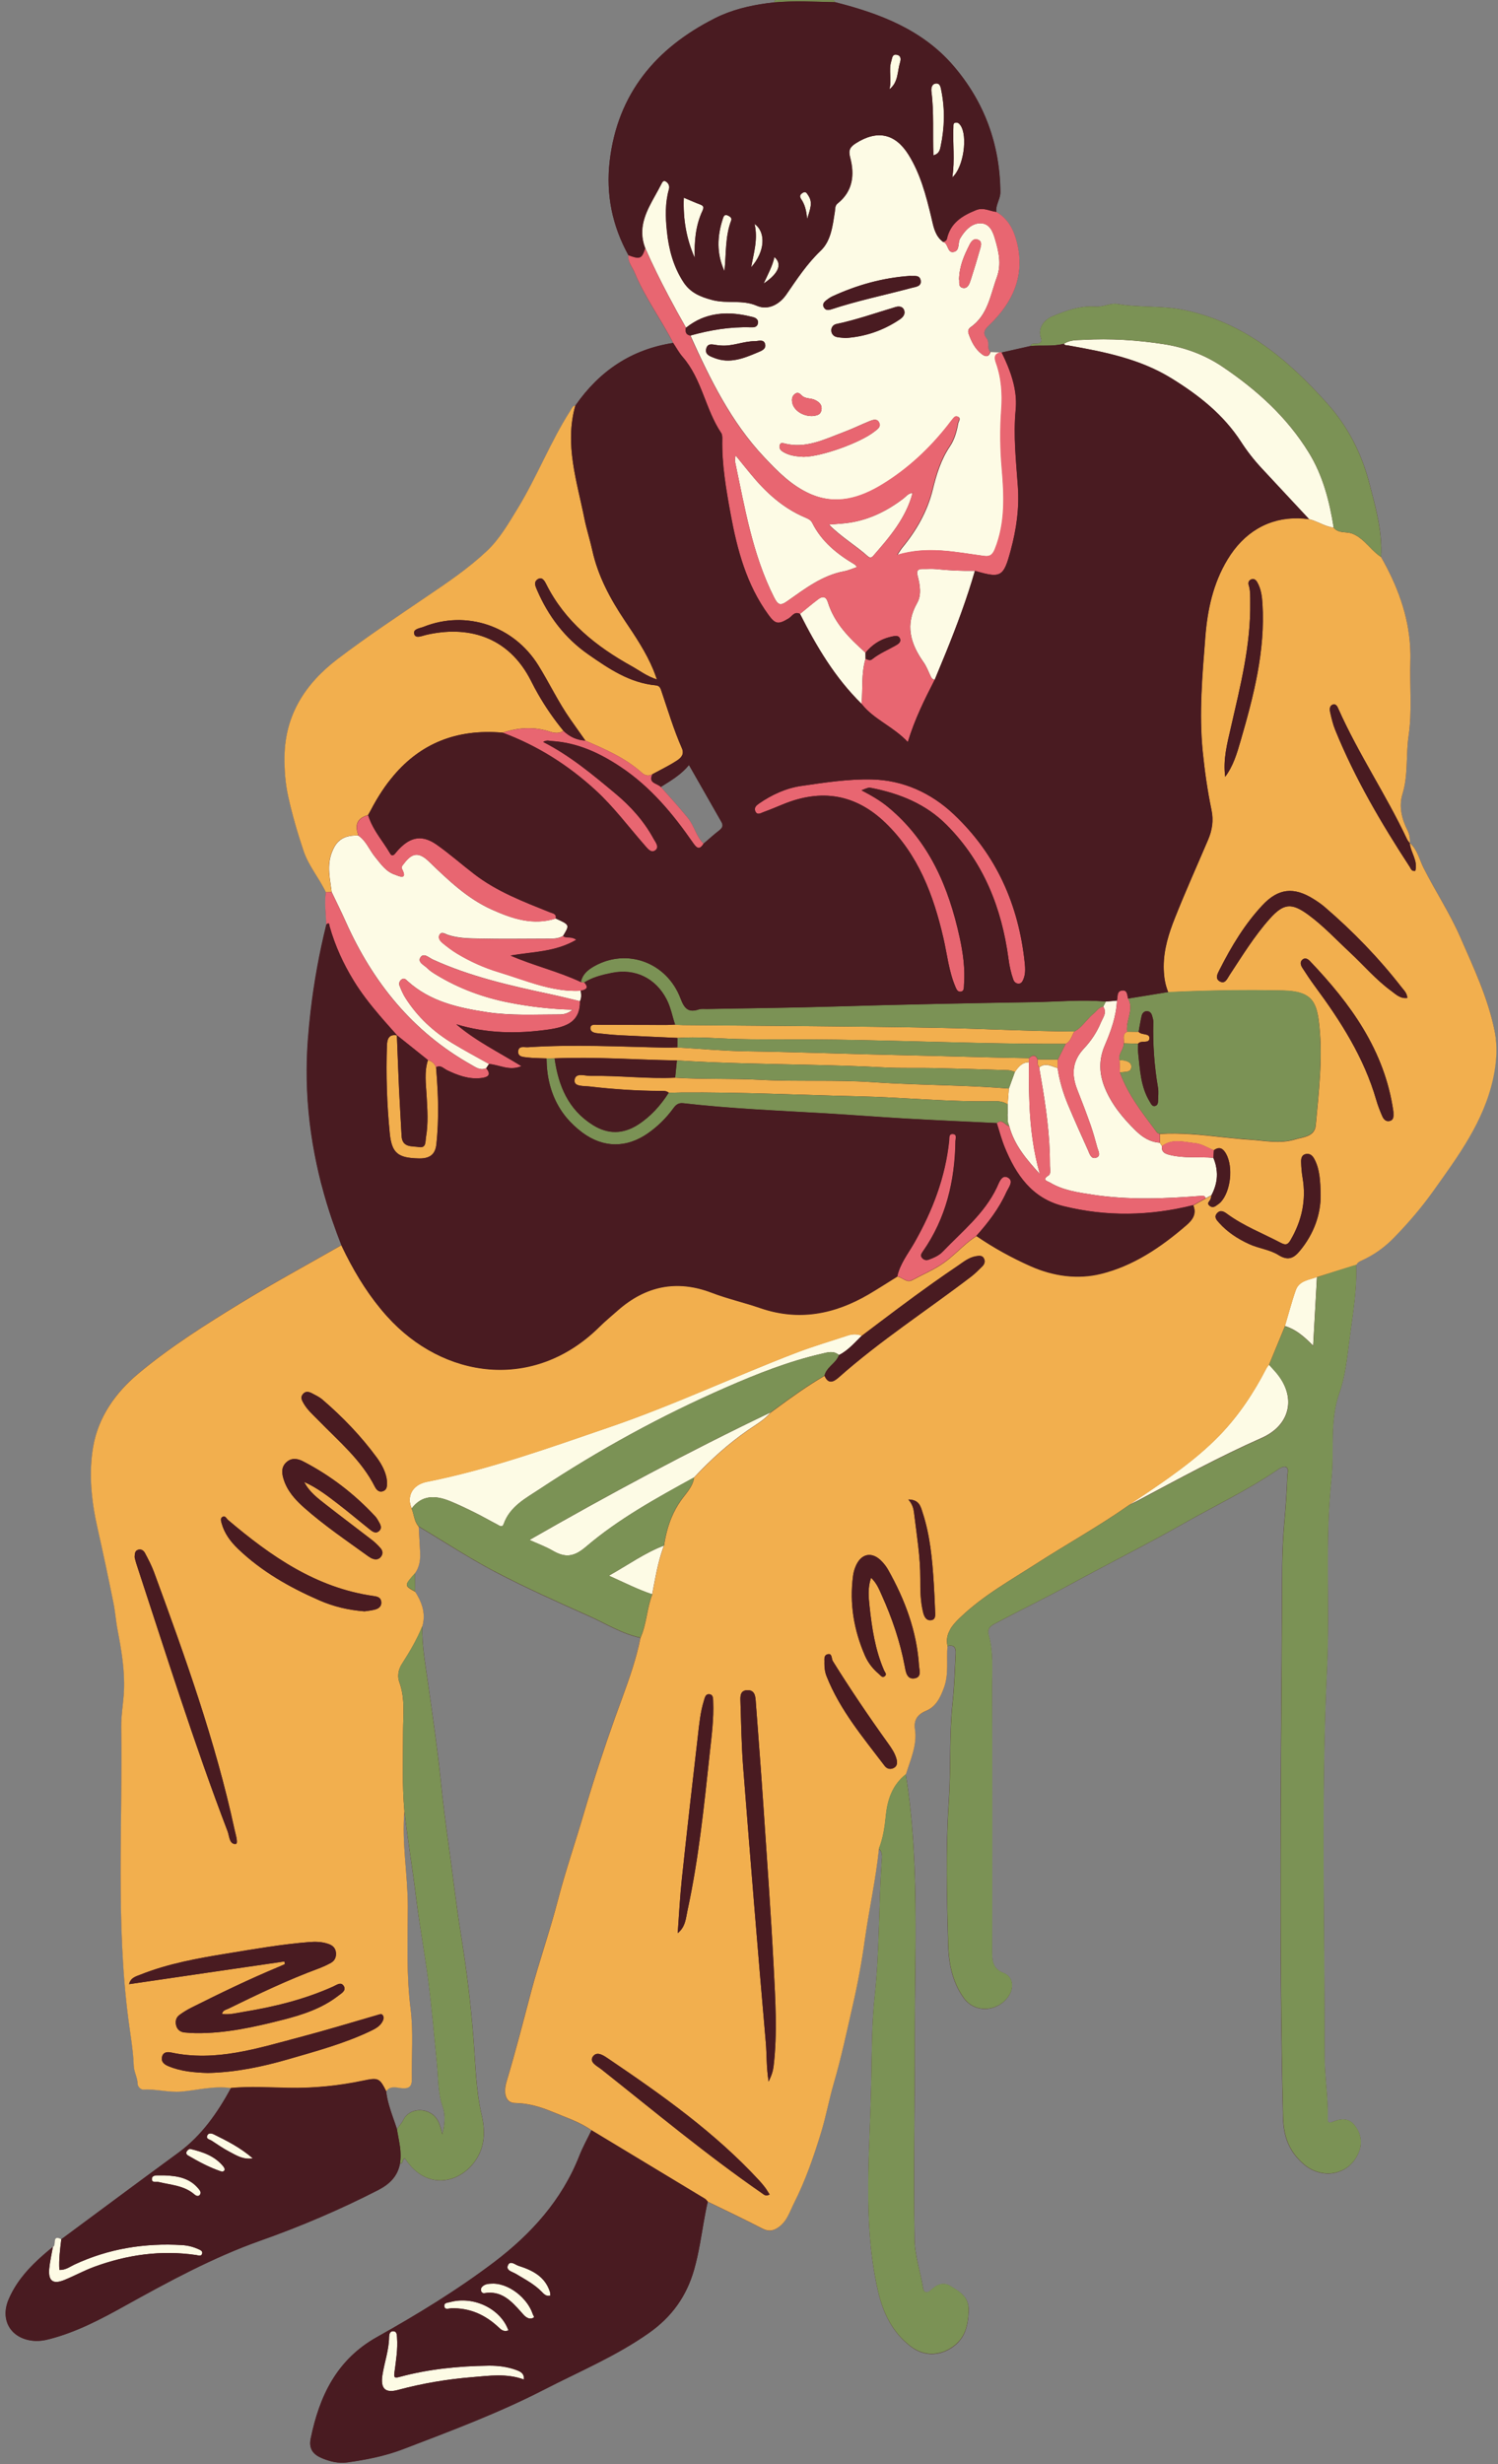 <?xml version="1.0" encoding="UTF-8"?><svg xmlns="http://www.w3.org/2000/svg" xmlns:xlink="http://www.w3.org/1999/xlink" height="440.7" preserveAspectRatio="xMidYMid meet" version="1.0" viewBox="-1.0 -0.0 268.0 440.7" width="268.0" zoomAndPan="magnify"><rect x="-1.0" y="-0.0" width="268.0" height="440.7" fill="#808080" stroke="none"/><g id="change1_1"><path d="M266.38,184.42c-1.16-5.9-3.74-11.34-6.14-16.83c-1.88-4.3-4.46-8.21-6.57-12.38 c-0.75-1.5-1.08-3.25-2.43-4.42c0.01-0.4,0-0.78-0.06-1.15c-0.06-0.38-0.18-0.75-0.37-1.13c-1.04-2.04-1.57-4.32-0.9-6.48 c1.06-3.43,0.58-6.97,1.1-10.44c0.64-4.36,0.18-8.88,0.31-13.32c0.03-0.85,0.01-1.68-0.03-2.51c-0.08-1.45-0.27-2.86-0.55-4.25 c-0.84-4.17-2.51-8.09-4.66-11.89c0.04-0.57,0.05-1.13,0.04-1.69c0-0.18-0.02-0.35-0.03-0.52c-0.07-1.94-0.37-3.84-0.79-5.73 c-0.14-0.66-0.3-1.31-0.46-1.96c-0.27-1.08-0.56-2.16-0.84-3.24c-1.38-5.37-3.86-10.2-7.49-14.25c-7.07-7.9-14.95-14.65-25.88-16.82 c-3.9-0.77-7.83-0.37-11.72-1.04c-1.19-0.21-2.58,0.57-3.93,0.47c-2.68-0.2-5.14,0.7-7.54,1.67c-1.77,0.72-2.8,2.24-2.19,3.98 c0.21,0.59-0.05,0.89-0.68,0.99c-0.05,0.01-0.11,0.01-0.16,0.01c-0.28,0-0.61-0.07-0.84,0.09c-0.09,0.07-0.17,0.17-0.23,0.33 c-1.72,0.39-3.43,0.77-5.15,1.16c-0.07-0.04-0.15-0.05-0.23-0.04c-0.62-0.03-1.23-0.05-1.85-0.08c-0.6-0.71-0.08-1.74-0.61-2.41 c-0.88-1.1-0.2-1.73,0.52-2.43c4.28-4.13,6.42-9,4.83-14.99c-0.28-1.05-0.67-2.07-1.25-2.96c-0.16-0.24-0.33-0.47-0.52-0.7 c-0.33-0.4-0.7-0.76-1.13-1.08c-0.22-0.17-0.46-0.33-0.72-0.47c-0.06-0.47,0.03-0.91,0.17-1.35c0.22-0.72,0.57-1.42,0.56-2.2 c-0.07-8.56-2.88-16.17-8.41-22.6c-5.54-6.44-13.16-9.35-21.18-11.37c-0.08-0.41-0.42-0.37-0.7-0.37c-3.13-0.01-6.26-0.01-9.38,0 c-0.04,0-0.08,0-0.12-0.01C138.11,0.01,138.02,0,137.94,0c-0.03,0-0.06,0-0.09,0.01c-0.01,0-0.02,0-0.03,0 c-0.16,0.03-0.29,0.13-0.31,0.42c-3.24,0.35-6.45,1-9.41,2.28c-0.42,0.18-0.84,0.38-1.25,0.59c-10.51,5.32-17.36,13.46-18.77,25.52 c-0.35,2.98-0.23,5.88,0.33,8.69c0.14,0.7,0.31,1.4,0.51,2.09c0.59,2.07,1.44,4.1,2.53,6.07c-0.02,0.16-0.02,0.31-0.01,0.46 c0.01,0.15,0.03,0.29,0.07,0.43c0.2,0.84,0.77,1.55,1.09,2.33c1.82,4.4,4.67,8.24,6.84,12.46c-7.48,1.15-13.21,5.04-17.48,11.2 c-0.52,0.05-0.62,0.47-0.85,0.83c-3.6,5.6-5.99,11.85-9.45,17.53c-1.66,2.72-3.26,5.52-5.58,7.69c-3.24,3.03-6.93,5.54-10.61,8.04 c-5.41,3.66-10.85,7.28-16.05,11.24c-5.8,4.41-9.44,10.02-9.5,17.54c-0.02,2.36,0.14,4.68,0.66,7.03c0.73,3.32,1.67,6.54,2.75,9.75 c0.91,2.71,2.81,4.85,3.99,7.4c-0.25,1.93,0,3.85,0.09,5.78c-1.26,5.11-2.2,10.26-2.81,15.47c-0.2,1.74-0.37,3.48-0.5,5.24 c-0.18,2.38-0.24,4.74-0.19,7.09c0.1,5.11,0.71,10.13,1.77,15.07c0.24,1.1,0.49,2.2,0.77,3.3c0.03,0.13,0.07,0.27,0.11,0.4 c0.3,1.14,0.62,2.27,0.96,3.4c0.26,0.84,0.52,1.69,0.81,2.53c0.04,0.13,0.08,0.26,0.13,0.38c0.16,0.48,0.34,0.95,0.51,1.43 c0.09,0.26,0.18,0.53,0.28,0.79c0.27,0.74,0.55,1.47,0.84,2.21c-6.03,3.45-12.15,6.76-18.07,10.39c-6.29,3.85-12.55,7.8-18.22,12.54 c-4.11,3.43-7.19,7.79-8.11,13.1c-0.83,4.79-0.31,9.74,0.76,14.48c1.01,4.45,1.95,8.91,2.85,13.37c0.34,1.67,0.45,3.35,0.77,5 c0.68,3.56,1.29,7.16,1.13,10.77c-0.09,2.15-0.52,4.32-0.49,6.5c0.26,17.39-0.97,34.8,1.26,52.16c0.36,2.8,0.88,5.61,0.98,8.47 c0.04,1.05,0.66,2.05,0.69,3.17c0.02,0.61,0.61,1.1,1.06,1.07c2.28-0.14,4.49,0.55,6.79,0.35c2.95-0.26,5.87-1.07,8.86-0.62 c-2.42,4.44-5.25,8.53-9.41,11.58c-7.01,5.13-13.97,10.32-20.96,15.49c-0.33-0.17-0.57-0.24-0.73-0.24c-0.11,0-0.19,0.04-0.26,0.1 c-0.03,0.03-0.06,0.06-0.08,0.1c-0.21,0.4,0,1.26-0.43,1.41c-2.43,1.97-4.72,4.05-6.43,6.63c-0.57,0.86-1.07,1.77-1.49,2.76 c-1.57,3.68,0.38,6.99,4.36,7.39c1.05,0.11,2.06-0.06,3.07-0.33c4.75-1.25,9.07-3.52,13.31-5.88c7.88-4.37,15.79-8.68,24.29-11.69 c7.24-2.56,14.27-5.56,21.09-9.06c1.98-1.02,3.48-2.43,3.89-4.74c0.69,0.09,0.31-0.89,0.9-0.89c3.9,6.04,10.4,4.45,13.08-0.43 c1.18-2.15,1.26-4.69,0.63-7.36c-1.03-4.39-1.1-8.98-1.45-13.48c-0.48-6.27-1.24-12.47-2.24-18.67c-0.87-5.41-1.48-10.86-2.24-16.29 c-0.54-3.82-1.02-7.66-1.41-11.5c-0.58-5.71-1.43-11.37-2.22-17.04c-0.48-3.46-1.16-6.93-1.06-10.46c0.55-1.98,0.08-3.76-0.86-5.43 c-0.13-0.24-0.28-0.48-0.43-0.71c-0.01-1.1-0.02-2.19-0.04-3.29c0.52-0.74,0.77-1.54,0.87-2.37c0.04-0.36,0.07-0.72,0.06-1.09 c0-0.18-0.01-0.35-0.02-0.53c-0.08-1.46-0.16-2.92-0.24-4.38c1.69,1.01,3.36,2.04,5.04,3.08c1.6,0.98,3.2,1.96,4.82,2.9 c1.24,0.72,2.5,1.43,3.77,2.1c5.47,2.86,11.12,5.39,16.76,7.91c1.53,0.68,3.01,1.48,4.53,2.2c1.52,0.72,3.07,1.35,4.74,1.71 c-0.73,3.72-1.99,7.27-3.28,10.81c-0.43,1.18-0.87,2.36-1.29,3.54c-2.01,5.63-3.87,11.31-5.55,17.03 c-1.53,5.23-3.31,10.37-4.68,15.66c-1.44,5.56-3.37,10.98-4.83,16.53c-1.39,5.27-2.74,10.54-4.31,15.76 c-0.67,2.22-0.12,3.86,1.5,3.88c2.42,0.03,4.64,0.72,6.8,1.62c2.34,0.99,4.8,1.75,6.9,3.26c-0.74,1.53-1.57,3.02-2.19,4.6 c-3.11,7.9-8.64,13.99-15.2,18.96c-6.62,5.02-13.76,9.37-21.02,13.44c-7.16,4.02-10.26,10.51-11.82,18.12 c-0.4,1.93,0.52,2.91,2.05,3.54c1.41,0.58,2.89,0.95,4.46,0.74c3.39-0.47,6.76-1.13,9.94-2.34c8.56-3.28,17.15-6.48,25.34-10.7 c6.32-3.25,12.88-5.99,18.73-10.12c4.07-2.87,6.71-6.54,8.07-11.31c0.43-1.5,0.75-3.02,1.03-4.54c0.47-2.54,0.83-5.1,1.41-7.62 c1.61,0.79,3.23,1.57,4.85,2.35c1.61,0.79,3.22,1.58,4.82,2.41c0.98,0.51,1.75,0.55,2.69-0.01c1.74-1.04,2.23-2.86,3.06-4.51 c2.04-4.03,3.5-8.26,4.82-12.56c0.9-2.93,1.44-5.95,2.29-8.87c1.35-4.61,2.33-9.3,3.4-13.97c0.89-3.86,1.61-7.78,2.15-11.7 c0.76-5.43,1.97-10.79,2.53-16.25c0.72,0.61,0.57,1.46,0.51,2.22c-0.55,8.06-0.38,16.15-1.25,24.19c-0.53,4.88-0.51,9.84-0.6,14.72 c-0.21,12.66-1.68,25.42,1.2,37.99c0.89,3.89,2.58,7.4,5.87,9.9c2.3,1.75,5.08,1.72,7.39,0.14c2.29-1.57,2.82-3.73,2.95-6.39 c0.14-2.63-1.54-3.51-3.2-4.55c-1.33-0.84-2.53-0.28-3.6,0.74c-0.54,0.51-1.19,0.54-1.34-0.36c-0.47-2.91-1.47-5.72-1.53-8.71 c-0.22-11.95,0.06-23.9,0.04-35.86c-0.01-3.95,0.05-7.9,0.09-11.86c0.02-1.97,0.04-3.94,0.05-5.91c0-0.99,0.01-1.99,0-2.98 c-0.02-8.89-0.34-17.77-1.75-26.61c0.29-0.93,0.62-1.85,0.92-2.77c0.05-0.15,0.09-0.3,0.14-0.46c0.27-0.89,0.5-1.78,0.59-2.7 c0.07-0.68,0.07-1.38-0.04-2.09c-0.25-1.67,0.42-2.66,1.98-3.32c1.77-0.74,2.53-2.32,3.19-4.08c0.23-0.62,0.38-1.25,0.46-1.87 c0.09-0.63,0.12-1.26,0.13-1.89c0.02-1.25-0.05-2.51,0.06-3.76c1-0.24,1.42,0.09,1.47,0.94c0.01,0.12,0.01,0.25,0,0.39 c-0.15,2.9-0.23,5.8-0.54,8.71c-0.63,5.92-0.29,11.89-0.69,17.85c-0.57,8.44-0.34,16.95-0.11,25.42c0.09,3.3,0.69,6.67,2.75,9.58 c2.19,3.08,6.61,2.35,8.25-0.59c0.84-1.5,0.46-3.24-1.03-3.81c-1.84-0.7-2.1-1.95-2.1-3.66c0.03-15.8,0.04-31.59-0.01-47.39 c-0.01-3.15,0.28-6.33-0.61-9.44c-0.25-0.87,0.05-1.44,1.04-1.97c4.52-2.41,9.13-4.64,13.63-7.09c6.66-3.64,13.46-7.03,20.06-10.78 c5.65-3.21,11.55-6,16.94-9.68c0.43-0.29,1.08-0.68,1.44-0.54c0.68,0.27,0.33,1.07,0.32,1.64c-0.09,2.9-0.31,5.79-0.57,8.69 c-0.44,4.97-0.36,9.99-0.39,14.99c-0.2,30.31-0.54,60.62,0.19,90.93c0.08,3.42,1.01,6.14,3.66,8.44c3.47,3.02,8.55,1.93,10.02-2.45 c0.56-1.66,0.14-3.27-0.97-4.6c-1.03-1.23-2.5-1.04-3.71-0.53c-1.13,0.48-1-0.19-0.99-0.75c0.06-3.71-0.57-7.39-0.57-11.06 c0.04-23.16-0.68-46.32,0.44-69.47c0.54-11.18-0.42-22.4,0.78-33.58c0.55-5.14-0.38-10.38,1.43-15.49c1.03-2.9,1.37-6.08,1.76-9.2 c0.22-1.71,0.47-3.41,0.69-5.12c0.37-2.84,0.66-5.69,0.55-8.58c0.13-0.32,0.37-0.49,0.65-0.64c0.09-0.05,0.19-0.09,0.29-0.14 c2.21-1,4.13-2.38,5.83-4.14c2.52-2.59,4.86-5.32,6.95-8.25c4.45-6.24,9.03-12.38,10.74-20.15 C266.73,190.01,266.91,187.16,266.38,184.42z M122.26,136.83c1.98,3.48,3.89,6.84,5.81,10.19c0.39,0.69,0.13,1.09-0.43,1.53 c-0.96,0.74-1.86,1.57-2.78,2.35c-1.32-1.3-1.65-3.18-2.82-4.62c-1.55-1.9-3.18-3.71-4.82-5.53c1.09-0.69,2.2-1.34,3.25-2.18 C121.1,138.07,121.71,137.5,122.26,136.83z M75.65,354.44c0.62,4.86,1.03,9.73,1.52,14.6c0.26,2.58,0.16,5.29,1.06,7.86 c0.52,1.49,0.33,3.18-0.09,4.82c-0.41-1.75-0.81-3.39-2.74-4.08c-1.63-0.59-3.5-0.02-4.25,1.53c-0.3,0.63-0.79,1.06-1.13,1.63 c-0.19-0.59-0.4-1.18-0.61-1.77c-0.28-0.8-0.56-1.61-0.8-2.43c-0.24-0.85-0.44-1.71-0.53-2.61c0.66-0.94,1.57-0.73,2.42-0.6 c0.14,0.02,0.28,0.04,0.42,0.05c1.29,0.11,1.77-0.37,1.75-1.63c-0.07-4.21,0.3-8.47-0.23-12.61c-0.77-6.08-0.5-12.16-0.49-18.23 c0-5.72-1.11-11.38-0.61-17.1c0.59,5.2,1.47,10.36,2.1,15.56C74.06,344.45,75.01,349.42,75.65,354.44z" fill="#491B21"/></g><g id="change2_1"><path d="M174.63,63.32c-1.2-0.92-1.85-2.24-2.34-3.63c-0.15-0.41-0.08-0.86,0.33-1.15c3.13-2.17,3.55-5.77,4.73-8.97 c0.85-2.32,0.32-4.58-0.33-6.8c-0.38-1.3-0.93-2.75-2.48-2.83c-1.46-0.08-2.58,0.93-3.41,2.14c-0.1,0.15-0.19,0.31-0.29,0.46 c-0.57,0.77-0.03,2.2-1.15,2.5c-1.25,0.34-0.98-1.49-1.93-1.76c-1.34-0.96-1.68-2.43-2-3.87c-0.05-0.21-0.09-0.41-0.14-0.61 c-0.93-3.85-1.92-7.68-4.04-11.09c-2.39-3.85-5.63-4.52-9.46-2.08c-1,0.64-1.37,1.21-1.02,2.49c0.83,3.12,0.52,6.07-2.23,8.27 c-0.52,0.42-0.41,0.97-0.5,1.49c-0.39,2.48-0.68,5.19-2.51,6.94c-2.47,2.35-4.27,5.1-6.17,7.86c-1.2,1.74-3.24,2.89-5.27,2.01 c-2.6-1.13-5.29-0.33-7.94-1.02c-2.25-0.59-3.96-1.35-5.19-3.21c-1.81-2.76-2.63-5.87-2.96-9.12c-0.26-2.49-0.34-4.99,0.35-7.44 c0.17-0.61-0.02-1.1-0.53-1.43c-0.45-0.3-0.66,0.13-0.81,0.43c-0.34,0.68-0.72,1.35-1.09,2.02c-1.5,2.69-2.97,5.38-2.07,8.67 c0.08,0.27,0.17,0.55,0.28,0.83c0,0,0,0,0,0c1.27,2.9,2.67,5.73,4.15,8.52c1.01,1.91,2.05,3.81,3.13,5.69 c0.89-0.71,1.81-1.26,2.75-1.66c0.38-0.16,0.76-0.29,1.15-0.41c1.08-0.32,2.2-0.48,3.33-0.49c0.76-0.01,1.54,0.05,2.32,0.16 s1.57,0.27,2.37,0.47c0.55,0.14,1.06,0.42,0.95,1.12c-0.12,0.73-0.75,0.75-1.28,0.73c-3.69-0.13-7.28,0.48-10.81,1.47 c3.52,7.77,7.24,15.42,13.19,21.73c2.43,2.59,4.9,5.1,8.21,6.58c4.68,2.08,8.98,0.78,13.01-1.7c4.55-2.79,8.41-6.41,11.72-10.61 c0.23-0.29,0.43-0.59,0.67-0.87c0.27-0.31,0.54-0.81,0.99-0.64c0.72,0.27,0.2,0.81,0.12,1.24c-0.26,1.45-0.67,2.9-1.48,4.09 c-1.6,2.37-2.4,4.98-3.07,7.72c-0.95,3.9-2.92,7.33-5.47,10.43c-0.22,0.27-0.39,0.57-0.87,1.28c5.48-1.65,10.5-0.49,15.53,0.18 c1.03,0.14,1.53-0.15,1.97-1.25c1.87-4.71,1.63-9.58,1.22-14.43c-0.3-3.48-0.34-6.94-0.09-10.4c0.21-2.9,0.03-5.71-0.95-8.44 c-0.35-0.99-0.29-1.63,0.83-1.9c-0.62-0.03-1.23-0.05-1.85-0.08C175.88,64.01,175.18,63.75,174.63,63.32z M134.54,63.04 c-2.48,1.05-4.97,2.06-7.72,0.99c-0.8-0.31-1.77-0.61-1.46-1.72c0.3-1.06,1.26-0.65,2.02-0.57c0.18,0.02,0.36,0.04,0.54,0.05 c2.1,0.19,4.06-0.77,6.13-0.77c0.64,0,1.61-0.43,1.84,0.55C136.09,62.46,135.19,62.76,134.54,63.04z M141.23,70.44 c0.53-0.39,0.88-0.03,1.24,0.32c0.66,0.63,1.61,0.4,2.37,0.79c0.79,0.4,1.3,0.92,1.11,1.83c-0.18,0.91-0.97,0.95-1.62,1.03 c-1.71,0.05-3.29-1-3.58-2.34C140.62,71.46,140.66,70.86,141.23,70.44z M155.44,77.19c-2.53,2-9.48,4.5-12.7,4.52 c-1.2-0.07-2.53-0.18-3.71-0.93c-0.44-0.28-0.71-0.68-0.51-1.23c0.14-0.37,0.44-0.34,0.75-0.25c3.89,1.02,7.26-0.74,10.7-2.03 c1.53-0.57,3.01-1.3,4.53-1.92c0.61-0.24,1.39-0.57,1.78,0.23C156.67,76.35,155.96,76.78,155.44,77.19z M159.92,57.17 c-2.93,1.96-6.16,3.06-9.65,3.29c-0.52-0.05-1.01-0.07-1.49-0.16c-0.59-0.11-0.99-0.5-1.05-1.1c-0.06-0.62,0.33-1.12,0.87-1.24 c3.62-0.76,7.1-2,10.63-3.05c0.58-0.17,1.3-0.13,1.53,0.6C161,56.26,160.49,56.79,159.92,57.17z M162.12,51.49 c-4.8,1.29-9.67,2.28-14.39,3.84c-0.64,0.21-1.09,0.16-1.38-0.42c-0.26-0.53,0.12-0.93,0.51-1.23c0.33-0.26,0.69-0.5,1.07-0.68 c4.39-2.02,8.97-3.31,13.86-3.65c0.69,0.09,1.72-0.28,1.92,0.79C163.92,51.25,162.79,51.31,162.12,51.49z M171.28,51.5 c-0.95-0.17-0.56-1.18-0.7-1.56c0.07-2.41,0.93-4.29,1.86-6.14c0.31-0.62,0.75-1.24,1.55-0.92c0.74,0.3,0.54,1.03,0.37,1.6 c-0.53,1.87-1.09,3.73-1.69,5.58C172.45,50.73,172.16,51.65,171.28,51.5z M8.47,401.87c0.43-0.15,0.22-1.01,0.43-1.41 c0.02-0.04,0.05-0.07,0.08-0.1c0.06-0.06,0.14-0.09,0.26-0.1c0.17,0,0.4,0.06,0.73,0.24c-0.21,1.81-0.46,3.61-0.34,5.48 c1.05,0.07,1.85-0.55,2.69-0.95c6.13-2.86,12.59-3.89,19.3-3.48c0.96,0.06,1.9,0.29,2.8,0.69c0.4,0.18,0.9,0.36,0.75,0.85 c-0.16,0.54-0.72,0.28-1.1,0.23c-6.27-0.91-12.33-0.05-18.23,2.12c-1.81,0.67-3.52,1.61-5.31,2.34c-2.04,0.83-2.91,0.19-2.72-1.99 C7.94,404.47,8.24,403.17,8.47,401.87z M202.19,202.23c1.21,1.18,2.56,2.04,4.29,2.15c0.13,0.2,0.26,0.39,0.39,0.59l0,0 c-0.1,0.96,0.34,1.32,1.29,1.57c0.66,0.17,1.31,0.27,1.97,0.34c0.65,0.06,1.3,0.09,1.95,0.1c0.01,0,0.02,0,0.03,0 c1.32,0.02,2.64-0.01,3.96,0.1c0.35,0.81,0.54,1.62,0.61,2.42c0.03,0.32,0.04,0.64,0.02,0.96c-0.03,0.56-0.13,1.11-0.29,1.66 s-0.39,1.1-0.67,1.64c-0.34,0.18-0.68,0.37-1.02,0.55c-0.13-0.3-0.3-0.46-0.69-0.43c-6.57,0.51-13.13,0.79-19.68-0.22 c-2.59-0.4-5.2-0.77-7.51-2.16c-0.41-0.25-1.54-0.44-0.29-1.24c0.53-0.34,0.29-1.14,0.29-1.73c0-0.74-0.01-1.48-0.03-2.22 c-0.17-5.18-1-10.28-1.9-15.38c0.42-0.36,0.84-0.48,1.25-0.47c0.17,0,0.33,0.03,0.5,0.07c0.52,0.12,1.04,0.36,1.55,0.49 c0.15,1.07,0.38,2.12,0.67,3.15c0.18,0.64,0.37,1.27,0.6,1.89c0.19,0.54,0.41,1.08,0.63,1.62c1.13,2.69,2.33,5.36,3.53,8.02 c0.29,0.64,0.53,1.64,1.42,1.38c0.99-0.29,0.43-1.2,0.25-1.84c-0.37-1.35-0.74-2.7-1.2-4.02c-0.75-2.12-1.55-4.23-2.38-6.32 c-1.08-2.73-0.91-5.15,1.23-7.41c1.24-1.32,2.28-2.88,2.98-4.58c0.27-0.66,0.79-1.34,0.72-2.08c-0.02-0.25-0.11-0.51-0.29-0.78 c0.16-0.3,0.31-0.61,0.47-0.91c0.66-0.06,1.33-0.11,1.99-0.17c-0.12,2.84-1.09,5.47-2.19,8.04c-1.1,2.57-1,5.07,0.04,7.6 C197.91,197.59,199.92,200,202.19,202.23z M237.61,94.38c-0.39-0.05-0.77-0.15-1.14-0.27c-1.11-0.37-2.13-0.98-3.27-1.25 c0,0,0,0,0,0c-2.82-3.03-5.64-6.06-8.46-9.08c-1.37-1.47-2.6-3.04-3.7-4.74c-3.14-4.86-7.54-8.33-12.43-11.35 c-5.7-3.52-12.05-4.75-18.46-5.89c-0.29-0.05-0.62,0.03-0.8-0.3c1.05-0.73,2.3-0.65,3.47-0.71c4.82-0.27,9.63,0.03,14.4,0.77 c3.78,0.59,7.32,1.89,10.5,4.04c6.12,4.13,11.52,8.99,15.43,15.35C235.69,85.07,236.85,89.65,237.61,94.38z M72.65,269.8 c-0.61-1.39-0.39-2.71,0.48-3.63c0.52-0.55,1.28-0.96,2.23-1.15c11.18-2.22,21.86-6.08,32.62-9.76c11.42-3.9,22.3-9.05,33.53-13.35 c3.01-1.15,6.11-2.06,9.17-3.07c0.83-0.28,1.68-0.28,2.51,0.04c-1.28,1.26-2.46,2.64-4.09,3.48c-0.98-0.86-2.1-0.47-3.12-0.23 c-5.91,1.36-11.53,3.59-17.05,6c-11.65,5.08-22.77,11.18-33.37,18.19c-2.5,1.66-5.32,3.09-6.44,6.24c-0.27,0.76-0.81,0.28-1.2,0.08 c-1.35-0.7-2.67-1.47-4.04-2.14c-1.47-0.73-2.96-1.45-4.48-2.06C76.88,267.45,74.5,267.36,72.65,269.8z M136.9,252.6 C136.9,252.6,136.9,252.6,136.9,252.6c-0.57,0.68-1.24,1.23-1.95,1.74c-0.71,0.51-1.45,0.96-2.16,1.46 c-3.53,2.45-6.69,5.31-9.62,8.45c-6.73,3.7-13.5,7.41-19.34,12.4c-2.21,1.89-3.76,1.97-5.98,0.68c-1.23-0.71-2.6-1.21-4.13-1.9 C108.03,267.24,122.28,259.58,136.9,252.6z M200.96,269.17c2-1.34,4.01-2.67,5.98-4.05c0.46-0.32,0.92-0.65,1.38-0.98 c2.45-1.76,4.84-3.6,7.05-5.66c0.63-0.58,1.24-1.18,1.84-1.8c3.38-3.5,6.07-7.55,8.31-11.89c0.13-0.26,0.33-0.48,0.5-0.72l0,0 c0.26,0.3,0.53,0.58,0.8,0.88c0.27,0.29,0.53,0.59,0.77,0.9c3.34,4.28,2.12,9.11-2.87,11.32c-7.57,3.35-14.83,7.31-22.13,11.2 C202.06,268.66,201.5,268.9,200.96,269.17z M228.87,237.16c0.32-1.07,0.62-2.14,0.93-3.21c0.31-1.07,0.63-2.13,1-3.18 c0.6-1.74,2.37-1.85,3.81-2.38c-0.21,3.89-0.43,7.77-0.68,12.3C232.23,238.92,230.73,237.73,228.87,237.16z M117.79,276.43 c-0.8,2.11-1.27,4.31-1.69,6.51c-0.14,0.73-0.28,1.47-0.42,2.21c-2.53-0.84-4.9-2.05-7.75-3.33 C111.41,279.87,114.36,277.73,117.79,276.43z M102.9,177.19c0.03,0.16,0.05,0.33,0.07,0.49c0.05,0.47,0.03,0.94-0.2,1.39 c-1.77-0.42-3.54-0.87-5.32-1.25c-7.16-1.53-14.29-3.14-21-6.2c-0.71-0.32-1.65-1.29-2.23-0.38c-0.56,0.87,0.69,1.38,1.25,1.95 c0.46,0.47,1.05,0.83,1.62,1.18c4.06,2.46,8.44,4.07,13.09,4.97c3.61,0.7,7.25,1.14,11.27,1.25c-0.93,0.77-1.72,0.85-2.47,0.85 c-4.27,0-8.54,0.24-12.79-0.4c-5.16-0.78-10.2-1.88-14.25-5.55c-0.3-0.27-0.62-0.66-1.1-0.31c-0.39,0.29-0.52,0.73-0.35,1.14 c0.29,0.73,0.6,1.47,1.02,2.13c2.16,3.42,5.05,6.09,8.49,8.17c2.13,1.29,4.33,2.46,6.5,3.68c-0.17,0.25-0.33,0.5-0.5,0.75 c-1.05,0.47-1.86-0.14-2.7-0.62c-10.49-5.9-17.61-14.76-22.46-25.61c-0.79-1.77-1.66-3.51-2.5-5.27c-0.03-0.24-0.07-0.49-0.1-0.73 c-0.01-0.09-0.03-0.18-0.04-0.27c-0.07-0.51-0.15-1.01-0.21-1.52c-0.04-0.33-0.07-0.66-0.09-0.99c-0.07-1.17,0.01-2.34,0.44-3.5 c0.32-0.87,0.71-1.53,1.2-2.01c0.82-0.81,1.94-1.13,3.53-1.11c1.43,0.94,1.98,2.56,3.01,3.82c1.04,1.27,1.97,2.69,3.61,3.21 c0.35,0.11,2.39,1.16,1.23-1.03c-0.21-0.4,0.13-0.67,0.34-0.95c1.47-1.98,2.69-2.11,4.48-0.38c3.42,3.3,6.84,6.61,11.24,8.59 c3.63,1.63,7.37,2.89,11.44,1.6c0.32,0.14,0.59,0.27,0.83,0.38c1.67,0.79,1.54,1,0.49,2.73c-0.7,0.42-1.48,0.5-2.28,0.5 c-4.32,0-8.64,0.08-12.95-0.02c-1.8-0.04-3.65-0.08-5.4-0.67c-0.48-0.16-1.09-0.66-1.47-0.02c-0.35,0.62,0.16,1.17,0.62,1.55 c0.8,0.65,1.62,1.28,2.5,1.81c2.35,1.42,4.86,2.55,7.48,3.34c0.6,0.18,1.2,0.37,1.8,0.57c1.2,0.39,2.39,0.8,3.59,1.18 C96.61,176.6,99.65,177.37,102.9,177.19z M173.43,102.09c-1.44,5-3.26,9.86-5.21,14.67c-0.65,1.6-1.31,3.2-1.98,4.8 c-0.43-0.02-0.61-0.31-0.77-0.66c-0.39-0.83-0.71-1.7-1.23-2.44c-2.36-3.34-3.38-6.71-1.15-10.63c0.8-1.41,0.51-3.22,0.08-4.84 c-0.24-0.9,0.03-1.26,0.94-1.23c0.79,0.02,1.59-0.06,2.37,0.02C168.78,102.03,171.1,102.13,173.43,102.09z M153.14,125.88 c-2.36-2.32-4.38-4.88-6.17-7.59c-1.79-2.71-3.36-5.57-4.84-8.5c0,0,0,0,0,0c0.45-0.36,0.89-0.73,1.34-1.1 c0.62-0.51,1.25-1.02,1.89-1.5c0.78-0.59,1.41-0.57,1.75,0.53c0.59,1.9,1.56,3.51,2.74,4.97c1.18,1.46,2.57,2.76,3.99,4.04 c0,0.37,0.01,0.73,0.01,1.1C153.05,120.47,153.39,123.2,153.14,125.88z M123.29,46.12c-1.48-3.37-2.11-6.89-1.95-10.76 c1.12,0.47,2.04,0.88,2.99,1.24c0.65,0.25,0.57,0.59,0.33,1.13C123.42,40.4,123.2,43.22,123.29,46.12z M165.64,16.39 c-0.07-0.56,0.03-1.36,0.77-1.45c0.8-0.1,0.88,0.67,1,1.26c0.67,3.32,0.59,6.64-0.11,9.94c-0.12,0.57-0.22,1.36-1.3,1.64 C165.84,23.89,166.12,20.13,165.64,16.39z M169.37,31.72c0.49-3.02,0.06-6.04,0.2-9.05c0.01-0.27-0.07-0.64,0.35-0.73 c0.41-0.08,0.67,0.13,0.9,0.46C172.17,24.27,171.42,29.95,169.37,31.72z M128.61,48.49c-1.43-3.11-1.32-6.24-0.28-9.38 c0.1-0.31,0.25-0.78,0.73-0.62c0.4,0.13,0.94,0.47,0.78,0.89C128.7,42.31,128.95,45.42,128.61,48.49z M133.39,47.8 c0.45-2.54,1.25-5.04,0.6-7.75C136.09,41.55,135.86,45.03,133.39,47.8z M158.12,15.97c0.46-1.68-0.18-3.41,0.34-5.04 c0.17-0.54,0.15-1.34,1.06-1.11c0.73,0.18,0.65,0.87,0.5,1.35C159.52,12.82,159.73,14.74,158.12,15.97z M135.62,50.72 c0.83-1.8,1.58-3.16,1.93-4.74C138.97,47.22,138.35,48.87,135.62,50.72z M142.35,35.64c-0.39-0.57-0.19-0.87,0.28-1.16 c0.56-0.34,0.73,0.14,0.96,0.46c0.89,1.28,0.33,2.52-0.19,4.24C143.27,37.6,142.97,36.55,142.35,35.64z M92.73,425.59 c-3.11-1.14-6.2-0.67-9.24-0.42c-4.49,0.36-8.92,1.11-13.28,2.28c-2.34,0.63-3.15-0.27-2.79-2.66c0.35-2.28,1.17-4.47,1.19-6.8 c0.01-0.46,0.13-1.08,0.77-1.04c0.63,0.04,0.61,0.62,0.65,1.11c0.16,2.08-0.18,4.14-0.45,6.18c-0.14,0.99-0.05,1.15,0.96,0.87 c5.2-1.4,10.51-1.92,15.88-1.99c1.71-0.02,3.4,0.19,5,0.79C92.07,424.16,92.83,424.47,92.73,425.59z M78.49,412.47 c-0.06-0.63,0.58-0.6,1.05-0.73c4.2-1.14,9.04,1.19,10.42,5.07c-0.87,0.3-1.3-0.13-1.76-0.56c-2.4-2.25-5.18-3.51-8.53-3.39 C79.26,412.88,78.56,413.19,78.49,412.47z M94.33,413.92c0.07,0.22,0.33,0.47,0.1,0.62c-0.22,0.14-0.59,0.18-0.85,0.1 c-0.6-0.19-0.96-0.69-1.37-1.15c-1.74-1.95-3.52-3.86-6.53-3.35c-0.34,0.06-0.58-0.17-0.63-0.49c-0.05-0.31,0.08-0.57,0.35-0.78 c0.29-0.23,0.6-0.33,0.92-0.38c0.32-0.05,0.65-0.04,0.98-0.05c1.59,0.03,3.31,0.84,4.68,2.06c0.15,0.14,0.3,0.28,0.44,0.42 c0.14,0.15,0.28,0.3,0.41,0.45C93.51,412.14,94.03,413.01,94.33,413.92z M97.38,409.9c0.07,0.21,0.06,0.44,0.08,0.68 c-0.73,0.18-1.14-0.27-1.47-0.61c-1.36-1.43-3.08-2.3-4.73-3.3c-0.6-0.36-1.82-0.58-1.37-1.55c0.41-0.88,1.31-0.04,1.9,0.14 C94.26,406.05,96.51,407.17,97.38,409.9z M34.48,391.43c0.28,0.33,0.59,0.7,0.28,1.12c-0.27,0.36-0.68,0.19-0.96-0.05 c-1.83-1.61-4.18-1.69-6.39-2.23c-0.44-0.11-1.33,0.23-1.23-0.63c0.07-0.62,0.82-0.57,1.37-0.56c0.3,0.01,0.61,0,0.91,0 C30.74,389.17,32.91,389.54,34.48,391.43z M37.27,381.75c2.36,1.17,4.72,2.35,6.96,4.29c-1.8,0.25-2.96-0.56-4.15-1.17 c-1.13-0.58-2.17-1.32-3.24-2.01c-0.36-0.23-1.09-0.3-0.73-0.98C36.34,381.45,36.89,381.57,37.27,381.75z M38.93,387.45 c0.14,0.17,0.3,0.44,0.26,0.62c-0.09,0.39-0.52,0.34-0.75,0.26c-2.06-0.71-3.98-1.74-5.85-2.84c-0.28-0.17-0.35-0.5-0.12-0.79 c0.2-0.26,0.48-0.37,0.52-0.36C35.43,384.9,37.46,385.67,38.93,387.45z M130.49,82.49c-0.04-0.21,0.04-0.44,0.1-1.05 c1.04,1.28,1.85,2.3,2.69,3.31c2.7,3.29,5.77,6.12,9.75,7.8c0.51,0.22,1.01,0.42,1.28,0.96c1.67,3.36,4.45,5.58,7.58,7.44 c0.13,0.08,0.22,0.23,0.44,0.47c-0.84,0.28-1.55,0.61-2.3,0.75c-3.97,0.74-7.06,3.16-10.24,5.39c-1.24,0.87-1.64,0.59-2.32-0.75 C133.61,99.14,132.24,90.77,130.49,82.49z M154.26,99.49c-2.15-1.93-4.69-3.39-6.96-5.67c1.45-0.13,2.64-0.16,3.8-0.35 c3.55-0.57,6.68-2.13,9.52-4.3c0.5-0.38,0.9-0.99,1.64-0.98c-0.29,1.11-0.69,2.16-1.18,3.16c-0.24,0.5-0.51,0.99-0.79,1.47 c-0.56,0.96-1.19,1.87-1.87,2.76c-0.67,0.89-1.39,1.75-2.12,2.6c-0.36,0.43-0.73,0.85-1.1,1.27 C154.92,99.77,154.59,99.79,154.26,99.49z M162.26,88.18L162.26,88.18c0-0.01,0.01-0.02,0.01-0.03l0.03,0.03 C162.28,88.18,162.27,88.18,162.26,88.18z M162.39,88.1c-0.02,0.01-0.04,0.02-0.07,0.03c0.02-0.04,0.04-0.08,0.07-0.12 C162.39,88.04,162.4,88.09,162.39,88.1z M162.32,88.13c-0.01,0.02-0.02,0.03-0.03,0.05c0,0-0.03-0.03-0.03-0.03 C162.28,88.14,162.3,88.14,162.32,88.13z M183.09,189.99c-0.01,0.84-0.01,1.68-0.01,2.52c0,0.01,0,0.02,0,0.02 c0,1.67,0.03,3.34,0.1,5.01c0.18,4.18,0.68,8.35,1.87,12.46c-2.33-2.56-4.58-5.14-5.49-8.58c-0.05-0.16-0.11-0.31-0.16-0.47 c-0.02-0.07-0.05-0.14-0.07-0.21c0,0-0.01-0.01-0.01-0.01c-0.02-0.5-0.04-0.99-0.07-1.49c0,0,0.03,0.02,0.03,0.02 c0-0.58,0-1.16-0.01-1.74c0.07-0.94,0.15-1.88,0.22-2.82h0c0.36-0.99,0.72-1.99,1.08-2.98c0,0,0,0,0,0c0.31-0.45,0.63-0.88,1.02-1.2 c0.2-0.16,0.42-0.29,0.66-0.38C182.51,190.04,182.78,189.99,183.09,189.99z" fill="#FDFBE5"/></g><g id="change3_1"><path d="M260.24,167.59c-1.88-4.3-4.46-8.21-6.57-12.38c-0.75-1.5-1.08-3.25-2.43-4.42c0,0,0,0,0,0 c0.01-0.39,0-0.78-0.06-1.15c-0.06-0.38-0.18-0.75-0.37-1.13c-1.04-2.04-1.57-4.32-0.9-6.48c1.06-3.43,0.58-6.97,1.1-10.44 c0.64-4.36,0.18-8.88,0.31-13.32c0.03-0.85,0.01-1.68-0.03-2.51c-0.32-5.79-2.34-11.08-5.21-16.14c-1.16-0.75-2.02-1.84-3.03-2.77 c-0.61-0.56-1.27-1.06-2.08-1.39c-0.69-0.28-1.49-0.2-2.2-0.37c-0.43-0.1-0.83-0.29-1.15-0.7c-0.39-0.05-0.77-0.15-1.14-0.27 c-1.11-0.37-2.13-0.98-3.27-1.25c-2.69-0.37-5.18-0.09-7.42,0.81c-0.64,0.26-1.25,0.56-1.85,0.92c-2.08,1.24-3.87,3.08-5.32,5.48 c-2.6,4.29-3.6,9.03-3.98,13.92c-0.53,6.79-1.14,13.59-0.46,20.42c0.35,3.52,0.85,7.01,1.57,10.46c0.4,1.9,0.12,3.62-0.61,5.33 c-1.98,4.65-4.06,9.25-5.92,13.95c-1.1,2.76-2.01,5.61-2.02,8.67c0,0.4,0.01,0.8,0.04,1.19c0.08,1.18,0.31,2.33,0.77,3.45 c5.11-0.24,10.23-0.37,15.35-0.36c1.71,0,3.41,0.02,5.12,0.06c5.38,0.11,6.13,2.09,6.57,6.43c0.59,5.89-0.12,11.8-0.66,17.68 c-0.19,2.05-2.27,2.09-3.72,2.53c-2.69,0.82-5.43,0.2-8.16,0.03c-0.67-0.04-1.33-0.09-2-0.16c-0.74-0.07-1.48-0.14-2.21-0.22 c-1.13-0.12-2.27-0.25-3.4-0.36c-0.96-0.1-1.91-0.18-2.87-0.24c-1.84-0.12-3.68-0.17-5.53-0.04c0,0.53,0.01,1.06,0.01,1.59 c0.13,0.2,0.26,0.39,0.39,0.59c0.93-0.72,1.92-0.9,2.93-0.87s2.03,0.25,3.02,0.35c1.14,0.11,2.23,0.83,3.34,1.27 c1.01-0.73,1.65-0.3,2.18,0.65c1.29,2.34,0.83,6.65-0.95,8.6c-0.24,0.26-0.56,0.46-0.85,0.67c-0.38,0.27-0.76,0.33-1.16,0.01 c-0.53-0.43-0.09-0.7,0.11-1.05c0.14-0.25,0.17-0.56,0.25-0.84c-0.34,0.18-0.68,0.37-1.02,0.55c-0.75,0.42-1.5,0.84-2.25,1.26 c0,0,0,0,0,0c0,0,0,0,0,0c0.49,1.18,0.15,2.08-0.52,2.85c-0.22,0.26-0.48,0.5-0.76,0.74c-4.52,3.9-9.46,7.25-15.27,8.67 c-4.17,1.02-8.49,0.42-12.52-1.36c-1.7-0.75-3.36-1.58-4.99-2.48c-1.62-0.9-3.2-1.87-4.74-2.93c-0.8,0.5-1.53,1.09-2.24,1.71 c-0.47,0.41-0.93,0.84-1.4,1.26c-0.7,0.63-1.41,1.25-2.19,1.8c-1.79,1.27-3.76,2.08-5.64,3.1c-1.05,0.57-1.77-0.5-2.68-0.63 c-1.71,1.06-3.39,2.15-5.12,3.17c-6.12,3.58-12.51,4.85-19.42,2.47c-2.87-0.99-5.85-1.66-8.7-2.75c-6.25-2.38-11.83-1.2-16.8,3.19 c-1.1,0.97-2.23,1.9-3.27,2.93c-11.73,11.61-27.96,9.29-38-1.91c-2.99-3.33-5.33-7.05-7.33-11c-0.29-0.56-0.56-1.13-0.84-1.71v0l0,0 c-6.03,3.45-12.15,6.76-18.07,10.39c-6.29,3.85-12.55,7.8-18.22,12.54c-4.11,3.43-7.19,7.79-8.11,13.1 c-0.83,4.79-0.31,9.74,0.76,14.48c1.01,4.45,1.95,8.91,2.85,13.37c0.34,1.67,0.45,3.35,0.77,5c0.68,3.56,1.29,7.16,1.13,10.77 c-0.09,2.15-0.52,4.32-0.49,6.5c0.26,17.39-0.97,34.8,1.26,52.16c0.36,2.8,0.88,5.61,0.98,8.47c0.04,1.05,0.66,2.05,0.69,3.17 c0.02,0.61,0.61,1.1,1.06,1.07c2.28-0.14,4.49,0.55,6.79,0.35c2.95-0.26,5.87-1.07,8.86-0.62c3.4-0.31,6.8-0.1,10.2-0.03 c4.59,0.09,9.1-0.37,13.58-1.31c0.32-0.07,0.6-0.12,0.86-0.17c1.78-0.3,2.11,0.06,3.12,2.08c0.66-0.94,1.57-0.73,2.42-0.6 c0.14,0.02,0.28,0.04,0.42,0.05c1.29,0.11,1.77-0.37,1.75-1.63c-0.07-4.21,0.3-8.47-0.23-12.61c-0.77-6.08-0.5-12.16-0.49-18.23 c0-5.72-1.11-11.38-0.61-17.1c-0.43-4.73-0.23-9.47-0.24-14.2c0-2.96,0.4-5.92-0.66-8.83c-0.38-1.05-0.23-2.23,0.47-3.31 c1.39-2.15,2.68-4.36,3.65-6.74c0.55-1.98,0.08-3.76-0.86-5.43c-0.13-0.24-0.28-0.48-0.43-0.71c-1.98-1.11-1.98-1.11-0.04-3.29 c0.75-1.05,0.95-2.23,0.93-3.45c0-0.18-0.01-0.35-0.02-0.53c-0.08-1.46-0.16-2.92-0.24-4.38c-0.58-0.65-0.76-1.46-0.96-2.26 c-0.08-0.32-0.17-0.64-0.29-0.95c-0.61-1.39-0.39-2.71,0.48-3.63c0.52-0.55,1.28-0.96,2.23-1.15c11.18-2.22,21.86-6.08,32.62-9.76 c11.42-3.9,22.3-9.05,33.53-13.35c3.01-1.15,6.11-2.06,9.17-3.07c0.83-0.28,1.68-0.28,2.51,0.04c4.22-3.19,8.43-6.39,12.74-9.45 c1.44-1.02,2.89-2.03,4.35-3.01c1.05-0.71,2.04-1.56,3.36-1.77c0.47-0.07,1.03-0.17,1.33,0.31c0.34,0.52,0.2,1.08-0.23,1.5 c-0.64,0.64-1.29,1.3-2.01,1.85c-7.88,6.02-16.23,11.41-23.67,18.01c-0.88,0.78-1.87,1.33-2.55-0.28c0,0,0,0,0,0 c-3.01,1.75-5.83,3.77-8.63,5.83c-0.33,0.24-0.66,0.48-0.98,0.72c-0.57,0.68-1.24,1.23-1.95,1.74c-0.71,0.51-1.45,0.96-2.16,1.46 c-3.53,2.45-6.69,5.31-9.62,8.45c-0.25,1.7-1.49,2.85-2.4,4.16c-0.64,0.91-1.16,1.87-1.58,2.85c-0.7,1.64-1.13,3.37-1.4,5.17 c-0.8,2.11-1.27,4.31-1.69,6.51c-0.14,0.73-0.28,1.47-0.42,2.21c-0.98,2.51-0.99,5.28-2.11,7.75c0,0,0,0,0,0 c-0.73,3.72-1.99,7.27-3.28,10.81c-0.43,1.18-0.87,2.36-1.29,3.54c-2.01,5.63-3.87,11.31-5.55,17.03 c-1.53,5.23-3.31,10.37-4.68,15.66c-1.44,5.56-3.37,10.98-4.83,16.53c-1.39,5.27-2.74,10.54-4.31,15.76 c-0.67,2.22-0.12,3.86,1.5,3.88c2.42,0.03,4.64,0.72,6.8,1.62c2.34,0.99,4.8,1.75,6.9,3.26c6.76,4.08,13.53,8.16,20.29,12.25 c0.2,0.12,0.34,0.34,0.51,0.52c1.61,0.79,3.23,1.57,4.85,2.35c1.61,0.79,3.22,1.58,4.82,2.41c0.98,0.51,1.75,0.55,2.69-0.01 c1.74-1.04,2.23-2.86,3.06-4.51c2.04-4.03,3.5-8.26,4.82-12.56c0.9-2.93,1.44-5.95,2.29-8.87c1.35-4.61,2.33-9.3,3.4-13.97 c0.89-3.86,1.61-7.78,2.15-11.7c0.76-5.43,1.97-10.79,2.53-16.25c0.73-1.86,1.04-3.85,1.23-5.8c0.29-3.01,1.17-5.61,3.6-7.54 c0.29-0.93,0.62-1.85,0.92-2.77c0.05-0.15,0.09-0.3,0.14-0.46c0.27-0.89,0.5-1.78,0.59-2.7c0.07-0.68,0.07-1.38-0.04-2.09 c-0.25-1.67,0.42-2.66,1.98-3.32c1.77-0.74,2.53-2.32,3.19-4.08c0.23-0.62,0.38-1.25,0.46-1.87c0.09-0.63,0.12-1.26,0.13-1.89 c0.02-1.25-0.05-2.51,0.06-3.76c-0.11-0.57-0.12-1.09-0.04-1.57c0.01-0.05,0.03-0.09,0.04-0.14c0.04-0.19,0.08-0.38,0.15-0.55 c0.03-0.09,0.08-0.17,0.12-0.26c0.15-0.35,0.33-0.68,0.56-0.99c0.42-0.59,0.96-1.13,1.52-1.66c4.08-3.89,8.97-6.61,13.66-9.63 c5.46-3.51,11.15-6.66,16.46-10.4c2-1.34,4-2.67,5.98-4.05c0.46-0.32,0.92-0.65,1.38-0.98c2.45-1.76,4.84-3.6,7.05-5.66 c0.63-0.58,1.24-1.18,1.84-1.8c3.38-3.5,6.07-7.55,8.31-11.89c0.13-0.26,0.33-0.48,0.5-0.72c0.95-2.3,1.9-4.61,2.85-6.91 c0.32-1.07,0.62-2.14,0.93-3.21c0.31-1.07,0.63-2.13,1-3.18c0.6-1.74,2.37-1.85,3.81-2.38c2.35-0.73,4.69-1.46,7.04-2.19 c0.13-0.32,0.37-0.49,0.65-0.64c0.09-0.05,0.19-0.09,0.29-0.14c2.21-1,4.13-2.38,5.83-4.14c2.52-2.59,4.86-5.32,6.95-8.25 c4.45-6.24,9.03-12.38,10.74-20.15c0.63-2.87,0.81-5.73,0.27-8.47C265.22,178.52,262.64,173.08,260.24,167.59z M57.4,269.18 c2.68,2.1,5.42,4.14,8.12,6.23c0.57,0.44,1.11,0.96,1.58,1.51c0.38,0.44,0.47,0.99,0.06,1.51c-0.4,0.51-0.93,0.56-1.48,0.36 c-0.28-0.1-0.55-0.27-0.79-0.44c-3.9-2.82-7.89-5.52-11.5-8.72c-1.6-1.42-3.03-3.01-3.67-5.14c-0.33-1.11-0.39-2.18,0.59-3.02 c0.93-0.79,1.97-0.59,2.92-0.1c4.86,2.51,9.14,5.8,12.87,9.8c0.25,0.26,0.44,0.58,0.62,0.9c0.34,0.59,0.73,1.24,0.06,1.8 c-0.6,0.5-1.17,0.03-1.63-0.33c-1.91-1.51-3.77-3.09-5.7-4.57c-1.9-1.46-3.8-2.92-6.02-3.9C54.33,266.86,55.89,268,57.4,269.18z M38.82,271.29c0.5-0.26,0.68,0.31,0.99,0.57c7.65,6.48,15.74,12.13,26.02,13.59c0.64,0.09,1.25,0.22,1.37,0.96 c0.13,0.81-0.38,1.27-1.09,1.46c-0.7,0.19-1.43,0.24-1.9,0.32c-2.97-0.23-5.56-0.87-8.04-1.95c-5.34-2.33-10.36-5.17-14.6-9.24 c-1.33-1.28-2.43-2.74-2.92-4.56C38.55,272.05,38.37,271.53,38.82,271.29z M23.69,277.19c0.56-0.19,1,0.13,1.23,0.55 c0.6,1.13,1.2,2.27,1.64,3.46c5.54,15.09,10.98,30.22,14.39,45.98c0.19,0.89,0.73,2.57,0.22,2.62c-1.15,0.11-1.13-1.42-1.46-2.28 c-6.02-15.76-11.06-31.87-16.33-47.89c-0.13-0.4-0.22-0.82-0.29-1.11C23.12,277.91,23.1,277.39,23.69,277.19z M22.1,354.88 c0.25-1.14,1.17-1.37,1.99-1.69c5.01-2,10.28-2.94,15.57-3.8c4.87-0.8,9.73-1.65,14.66-2.04c1.16-0.09,2.31-0.06,3.43,0.33 c0.75,0.26,1.27,0.72,1.35,1.55c0.08,0.81-0.21,1.46-0.92,1.85c-0.69,0.38-1.41,0.71-2.15,0.99c-5.55,2.05-10.88,4.6-16.19,7.2 c-0.4,0.2-0.97,0.24-1.12,0.94c1.36,0.17,2.64-0.18,3.92-0.39c5.49-0.9,10.85-2.22,15.95-4.51c0.61-0.27,1.43-0.94,1.93-0.07 c0.46,0.82-0.47,1.29-1,1.71c-2.95,2.29-6.44,3.42-9.99,4.32c-5.08,1.29-10.2,2.43-15.49,2.37c-0.67-0.01-1.34-0.05-2.01-0.12 c-0.73-0.07-1.27-0.45-1.49-1.16c-0.23-0.76-0.08-1.5,0.57-1.98c0.68-0.5,1.42-0.95,2.18-1.33c5.12-2.56,10.27-5.06,15.56-7.26 c0.38-0.16,0.75-0.33,1.13-0.5c-0.03-0.15-0.06-0.31-0.1-0.46C40.65,352.16,31.41,353.51,22.1,354.88z M67.5,361.42 c-0.44,0.96-1.33,1.42-2.2,1.84c-4.7,2.24-9.7,3.59-14.67,5.03c-4.7,1.36-9.46,2.36-14.47,2.47c-2.35-0.08-4.78-0.26-7.07-1.23 c-0.71-0.3-1.31-0.77-1.1-1.66c0.21-0.87,0.96-0.91,1.62-0.77c7.98,1.71,15.47-0.75,22.99-2.73c4.76-1.25,9.47-2.69,14.2-4.06 c0.25-0.07,0.46-0.14,0.64,0.07C67.7,360.71,67.66,361.07,67.5,361.42z M67.53,266.71c-0.73,0.26-1.18-0.25-1.46-0.79 c-2.41-4.78-6.47-8.15-10.11-11.89c-0.93-0.96-1.96-1.84-2.63-3.01c-0.3-0.52-0.64-1.09-0.14-1.68c0.5-0.6,1.1-0.42,1.65-0.13 c0.64,0.34,1.32,0.66,1.86,1.13c3.61,3.1,6.89,6.51,9.71,10.35c0.98,1.33,1.71,2.8,1.83,4.27 C68.26,265.82,68.23,266.46,67.53,266.71z M120.99,336.02c0.91-8.53,1.88-17.06,2.87-25.59c0.24-2.11,0.44-4.24,1.08-6.28 c0.16-0.5,0.26-1.2,0.97-1.13c0.74,0.08,0.66,0.87,0.68,1.33c0.13,3.05-0.27,6.08-0.6,9.1c-1.02,9.44-1.97,18.89-3.98,28.19 c-0.31,1.43-0.35,2.99-1.76,4.12C120.49,342.5,120.65,339.25,120.99,336.02z M135.33,392.28c-9.98-6.9-19.28-14.67-28.77-22.19 c-0.71-0.56-2.25-1.26-1.46-2.31c0.76-1.02,2.02-0.05,2.91,0.55c9.54,6.46,18.92,13.12,26.79,21.64c0.37,0.4,0.73,0.82,1.06,1.25 c0.29,0.38,0.52,0.8,0.83,1.27C135.98,392.88,135.66,392.51,135.33,392.28z M137.4,369.53c-0.1,0.83-0.31,1.57-0.89,2.77 c-0.42-2.65-0.32-4.82-0.5-6.95c-1.44-16.45-2.77-32.9-4.06-49.36c-0.3-3.89-0.35-7.79-0.48-11.69c-0.03-0.9-0.08-1.98,1.26-2 c1.26-0.02,1.4,0.97,1.47,1.91c0.48,6.38,0.97,12.76,1.4,19.15c0.64,9.49,1.33,18.97,1.82,28.46 C137.71,357.71,138.1,363.63,137.4,369.53z M158.9,316.21c-0.6,0.31-1.21,0.18-1.63-0.37c-3.85-5.08-7.99-9.97-10.38-16 c-0.3-0.75-0.41-1.52-0.4-2.42c0.06-0.47-0.2-1.28,0.49-1.52c0.94-0.32,0.75,0.76,1,1.17c3.12,5.01,6.42,9.89,9.86,14.68 c0.63,0.88,1.27,1.79,1.55,2.87C159.55,315.23,159.55,315.87,158.9,316.21z M162.7,300.17c-1.42,0.29-1.64-1.09-1.81-2.04 c-0.83-4.46-2.28-8.71-4.14-12.83c-0.47-1.04-0.88-2.13-1.91-3.11c-0.62,1.84-0.44,3.46-0.27,5.08c0.42,3.94,1.01,7.85,2.61,11.52 c0.14,0.31,0.52,0.64,0.16,0.97c-0.47,0.43-0.77-0.08-1.06-0.33c-1.1-0.91-1.96-2.01-2.53-3.31c-1.98-4.56-2.79-9.3-2.13-14.26 c0.07-0.54,0.21-1.08,0.41-1.58c0.97-2.48,3.01-2.89,4.8-0.95c0.41,0.44,0.79,0.94,1.08,1.46c2.99,5.31,5.1,10.91,5.51,17.05 C163.46,298.68,163.93,299.92,162.7,300.17z M165.56,289.78c-0.89,0.1-1.24-0.7-1.41-1.41c-0.49-1.96-0.51-3.98-0.5-5.99 c0.01-3.97-0.65-7.87-1.12-11.79c-0.09-0.75-0.27-1.54-1.02-2.4c1.97,0.01,2.21,1.3,2.54,2.31c1.36,4.13,1.74,8.43,2.01,12.75 c0.1,1.64,0.19,3.28,0.24,4.92C166.31,288.81,166.47,289.68,165.56,289.78z M219.22,130.07c1.68-7.36,3.56-14.68,3.45-22.31 c-0.01-1.03,0.05-2.07-0.26-3.08c-0.15-0.47-0.02-0.87,0.44-1.06c0.48-0.19,0.84,0.09,1.06,0.48c0.69,1.19,0.87,2.52,0.95,3.86 c0.52,8.48-1.59,16.54-3.92,24.57c-0.65,2.23-1.31,4.48-2.75,6.4C217.78,135.84,218.56,132.96,219.22,130.07z M231.58,223.68 c-1.02,1.24-2.03,1.93-3.86,0.78c-1.53-0.97-3.55-1.17-5.27-1.97c-2.02-0.93-3.84-2.11-5.33-3.77c-0.44-0.49-1.01-1.04-0.38-1.74 c0.6-0.66,1.24-0.29,1.79,0.12c2.97,2.18,6.4,3.49,9.63,5.19c0.84,0.44,1.23,0.34,1.7-0.46c2.05-3.49,2.87-7.2,2.17-11.23 c-0.15-0.9-0.23-1.81-0.25-2.72c-0.02-0.6,0.04-1.28,0.79-1.47c0.79-0.19,1.27,0.3,1.6,0.93c0.96,1.84,1.04,3.85,1.1,6.45 C235.29,217.16,234.08,220.66,231.58,223.68z M248.07,200.25c-0.09,0.1-0.21,0.17-0.37,0.22c-0.73,0.23-1.17-0.28-1.42-0.86 c-0.41-0.95-0.79-1.92-1.07-2.9c-2.19-7.56-6.34-14.05-10.96-20.3c-0.79-1.08-1.54-2.19-2.26-3.32c-0.29-0.46-0.48-1.07,0.06-1.49 c0.47-0.36,0.95-0.08,1.3,0.29c7.29,7.65,13.36,15.98,14.92,26.82c0.02,0.12,0.02,0.24,0.02,0.36 C248.31,199.52,248.33,199.97,248.07,200.25z M247.88,177.21c-2.72-1.99-4.9-4.57-7.35-6.85c-2.45-2.28-4.74-4.75-7.45-6.74 c-3-2.2-4.42-2.08-6.9,0.69c-2.77,3.1-4.93,6.64-7.21,10.1c-0.41,0.62-0.78,1.67-1.76,1.1c-0.9-0.53-0.34-1.43,0-2.11 c2.1-4.14,4.48-8.12,7.67-11.52c2.84-3.03,5.62-3.3,9.16-1.07c0.67,0.42,1.33,0.87,1.93,1.38c5.05,4.34,9.67,9.1,13.76,14.36 c0.42,0.54,1,1.05,1.04,1.93C249.51,178.66,248.71,177.83,247.88,177.21z M252.2,155.77c-0.7,0.1-0.79-0.42-1-0.74 c-5.09-7.8-9.8-15.81-13.32-24.47c-0.41-1.01-0.66-2.08-0.9-3.14c-0.12-0.52-0.15-1.21,0.49-1.41c0.57-0.18,0.82,0.4,1.01,0.85 c3.57,8.01,8.51,15.3,12.24,23.23c0.12,0.26,0.33,0.48,0.5,0.72c0,0-0.02-0.02-0.02-0.02C251.35,152.46,252.72,153.94,252.2,155.77z M58.34,159.56c-0.35,0.01-0.7,0.02-1.04,0.03c-1.19-2.54-3.08-4.69-3.99-7.4c-1.08-3.21-2.02-6.44-2.75-9.75 c-0.52-2.35-0.68-4.67-0.66-7.03c0.07-7.52,3.71-13.13,9.5-17.54c5.2-3.96,10.65-7.57,16.05-11.24c3.68-2.49,7.37-5,10.61-8.04 c2.32-2.17,3.92-4.97,5.58-7.69c3.46-5.68,5.85-11.93,9.45-17.53c0.23-0.36,0.34-0.79,0.85-0.83c-1.98,6.95,0.29,13.57,1.62,20.24 c0.38,1.89,0.99,3.75,1.41,5.66c1.01,4.59,3.2,8.66,5.79,12.53c1.9,2.83,3.81,5.66,5.13,8.84c0.2,0.48,0.37,0.98,0.64,1.72 c-1.82-0.58-3.1-1.59-4.5-2.37c-6.4-3.55-11.96-7.98-15.32-14.7c-0.3-0.59-0.72-1.35-1.51-0.86c-0.8,0.5-0.38,1.34-0.1,1.98 c2,4.63,4.97,8.55,9.11,11.44c3.69,2.57,7.44,5.13,12.13,5.56c0.73,0.07,0.84,0.58,1.02,1.1c1.15,3.4,2.18,6.85,3.63,10.14 c0.51,1.15-0.23,1.79-0.96,2.26c-0.34,0.22-0.7,0.43-1.05,0.64c-1.07,0.61-2.17,1.16-3.25,1.75c-0.71,0.41-1.31,0.27-1.92-0.27 c-2.94-2.65-6.53-4.17-10.09-5.74c-0.88-1.24-1.75-2.48-2.63-3.73c-2.18-3.1-3.79-6.53-5.79-9.74c-4.39-7.07-12.9-9.92-20.52-6.88 c-0.66,0.26-1.95,0.37-1.68,1.29c0.25,0.86,1.33,0.35,2.07,0.17c7.27-1.71,14.74,0.04,18.87,8.29c0.4,0.79,0.81,1.57,1.25,2.33 c1.32,2.3,2.83,4.48,4.52,6.54c-0.53,0.35-1.14,0.4-1.69,0.32c-0.2-0.03-0.4-0.08-0.59-0.14c-0.73-0.25-1.45-0.42-2.17-0.53 c-0.38-0.06-0.75-0.09-1.13-0.11c-1.77-0.1-3.54,0.19-5.3,0.77c0,0,0,0,0,0c-8.41-0.74-14.71,2.07-19.43,7.58 c-0.39,0.46-0.77,0.94-1.15,1.43c-0.74,0.99-1.44,2.06-2.1,3.19c-0.33,0.57-0.65,1.15-0.96,1.75c-0.14,0.27-0.29,0.53-0.44,0.79 c-1.86,0.5-2.43,1.66-1.79,3.46c0.01,0.03,0.01,0.05,0,0.08c0,0.03-0.01,0.06-0.01,0.09c-1.59-0.02-2.71,0.3-3.53,1.11 c-0.49,0.49-0.88,1.15-1.2,2.01c-0.43,1.16-0.51,2.33-0.44,3.5c0.02,0.33,0.05,0.66,0.09,0.99c0.06,0.51,0.13,1.01,0.21,1.52 c0.01,0.09,0.03,0.18,0.04,0.27C58.27,159.07,58.31,159.31,58.34,159.56z M96.78,189.31c-0.86-0.04-1.73-0.04-2.59-0.1 c-0.29-0.02-0.57-0.05-0.86-0.08c-0.66-0.08-1.68-0.07-1.62-1.06c0.06-1.09,1.06-0.72,1.73-0.76c8.25-0.55,16.5-0.09,24.74,0.07 c0.34,0.01,0.69,0,1.03-0.01c0.32-0.01,0.65-0.02,0.97-0.03c4.06,0.24,8.13,0.62,12.2,0.68c9.61,0.15,19.21,0.52,28.82,0.72 c7.3,0.15,14.6,0.41,21.9,0.52c0,0.18,0,0.36,0,0.54c0,0.06,0,0.12,0,0.18c-0.31,0-0.58,0.05-0.82,0.15 c-0.24,0.09-0.46,0.22-0.66,0.38c-0.4,0.32-0.72,0.75-1.02,1.2c0,0,0,0,0,0s0,0,0,0c-0.41-0.1-0.81-0.28-1.22-0.3 c-4.38-0.14-8.75-0.28-13.13-0.38c-2.98-0.07-5.97,0.05-8.95-0.11c-4.64-0.25-9.29-0.38-13.94-0.48c-7.75-0.17-15.5-0.28-23.24-0.78 c-7.3-0.11-14.59-0.68-21.89-0.37c0,0,0,0,0,0c0,0,0,0,0,0C97.74,189.31,97.26,189.31,96.78,189.31z M120.19,185.64 c-3.46-0.16-6.92-0.3-10.38-0.48c-1.33-0.07-2.66-0.23-3.99-0.36c-0.58-0.06-1.2-0.28-1.19-0.9c0.02-0.77,0.79-0.6,1.29-0.6 c4.07,0,8.15,0.02,12.22,0.03c0.55,0,1.09-0.05,1.64-0.07c0.49,0.03,0.97,0.08,1.46,0.08c15.17,0.15,30.34,0.2,45.51,0.49 c4.08,0.08,8.15,0.23,12.23,0.37c4.08,0.14,8.15,0.26,12.23,0.29c-0.18,0.29-0.31,0.61-0.46,0.92c-0.07,0.15-0.14,0.29-0.22,0.43 c-0.2,0.35-0.46,0.67-0.88,0.86c-10.29,0.04-20.57-0.29-30.85-0.54c-3.43-0.08-6.85-0.16-10.28-0.21 c-5.85-0.09-11.71,0.03-17.56-0.11C127.37,185.74,123.79,185.39,120.19,185.64z M77.02,190.89c0.12,1.4,0.22,2.8,0.28,4.2 c0.04,0.86,0.07,1.71,0.08,2.57c0,0.05,0,0.09,0,0.14c0.01,1.15,0,2.3-0.05,3.45s-0.14,2.3-0.26,3.46c-0.21,1.9-1.34,2.53-3.13,2.49 c-3.7-0.09-4.85-0.89-5.21-4.54c-0.51-5.2-0.68-10.42-0.5-15.65c0.04-1.12,0.31-2.08,1.77-1.83c0.13,3.22,0.24,6.43,0.39,9.65 c0.13,2.79,0.31,5.58,0.46,8.37c0.12,2.11,1.88,1.77,3.13,1.97c1.3,0.21,1.1-0.99,1.23-1.77c0.43-2.48,0.25-4.96,0.11-7.45 c-0.12-2.12-0.44-4.24,0.24-6.33C76.29,189.77,76.74,190.23,77.02,190.89z M70.02,185.17c0,0-0.01-0.01-0.01-0.01 c0,0,0.03,0.01,0.03,0.01C70.04,185.17,70.03,185.17,70.02,185.17z M200.67,184.51c0.68,0.01,1.36,0.02,2.04,0.03 c0.52,0.65,1.96,0.18,1.93,1.15c-0.03,1.06-1.5,0.27-2.02,0.97c-0.85-0.02-1.71-0.04-2.56-0.06c0,0,0,0,0,0 c0.06-0.55-0.18-1.19,0.11-1.68C200.26,184.78,200.42,184.63,200.67,184.51z M199.27,189.59 C199.27,189.59,199.27,189.59,199.27,189.59c0.18,0.02,0.36,0.03,0.53,0.04s0.35,0.04,0.52,0.08c0.58,0.17,1.15,0.41,1.08,1.18 c-0.07,0.69-0.61,0.79-1.16,0.84c-0.29,0.03-0.59,0.05-0.88,0.07C199.33,191.07,199.3,190.33,199.27,189.59z M188.22,191 C188.22,191,188.22,191,188.22,191c-0.52-0.13-1.04-0.37-1.55-0.49c-0.16-0.04-0.33-0.07-0.5-0.07c-0.41-0.01-0.83,0.11-1.25,0.47 c0,0,0,0,0,0c-0.26-0.32-0.3-0.68-0.29-1.06c0-0.12,0.01-0.25,0.02-0.37c1.2,0.01,2.4,0.02,3.6,0.03 C188.24,190.01,188.23,190.5,188.22,191z M179.28,197.51c-0.52-0.32-1.09-0.49-1.68-0.54c-0.2-0.02-0.39-0.03-0.59-0.02 c-8.16,0.18-16.28-0.69-24.43-0.87c-10.58-0.24-21.16-0.77-31.74-0.68c-0.73,0.01-1.46,0.03-2.19,0.05 c-0.46-0.4-1.04-0.31-1.57-0.32c-4.2-0.03-8.39-0.3-12.56-0.79c-1.03-0.12-2.8,0.05-2.73-1.07c0.1-1.53,1.84-0.81,2.87-0.83 c5.05-0.09,10.08,0.56,15.14,0.32c5.05,0.32,10.11,0.1,15.16,0.37c6.69,0.36,13.4-0.04,20.1,0.42c5.09,0.35,10.19,0.45,15.28,0.64 c3.06,0.11,6.11,0.26,9.16,0.51l0,0l0,0h0C179.43,195.63,179.35,196.57,179.28,197.51z" fill="#F2AF4E"/></g><g id="change4_1"><path d="M128.03,77.44c0.18,0.27,0.2,0.7,0.2,1.05c-0.1,4.53,0.67,8.97,1.48,13.4c1.18,6.44,2.85,12.7,6.8,18.11 c1.22,1.67,1.77,1.72,3.6,0.61c0.23-0.14,0.43-0.36,0.65-0.56c0.36-0.33,0.76-0.58,1.38-0.24c0,0,0,0,0,0c0,0,0,0,0,0 c0.45-0.36,0.89-0.73,1.34-1.1c0.62-0.51,1.25-1.02,1.89-1.5c0.78-0.59,1.41-0.57,1.75,0.53c0.59,1.9,1.56,3.51,2.74,4.97 c1.18,1.46,2.57,2.76,3.99,4.04c0.77-0.93,1.66-1.67,2.69-2.19c0.62-0.31,1.28-0.54,1.99-0.69c0.5-0.1,1.17-0.31,1.46,0.31 c0.3,0.64-0.27,1.01-0.73,1.27c-1.41,0.81-2.94,1.43-4.22,2.46c-0.43,0.35-0.79,0.06-1.18-0.07c-0.8,2.63-0.47,5.37-0.72,8.05 c0.28,0.35,0.58,0.68,0.89,0.99s0.64,0.6,0.98,0.88c0.34,0.28,0.69,0.54,1.05,0.8c1.07,0.78,2.21,1.5,3.29,2.32 c0.72,0.55,1.42,1.15,2.07,1.84c1.22-4.05,3-7.61,4.81-11.15c-0.43-0.02-0.61-0.31-0.77-0.66c-0.39-0.83-0.71-1.7-1.23-2.44 c-2.36-3.34-3.38-6.71-1.15-10.63c0.8-1.41,0.51-3.22,0.08-4.84c-0.24-0.9,0.03-1.26,0.94-1.23c0.79,0.02,1.59-0.06,2.37,0.02 c2.32,0.24,4.64,0.34,6.96,0.3c2.63,0.78,3.93,1.03,4.78,0.25c0.1-0.09,0.18-0.18,0.27-0.3c0.17-0.22,0.32-0.5,0.47-0.84 c0.29-0.67,0.56-1.58,0.88-2.76c1.01-3.77,1.56-7.52,1.28-11.49c-0.33-4.53-0.83-9.06-0.39-13.64c0.13-1.37,0.03-2.7-0.22-4 c-0.43-2.17-1.29-4.25-2.29-6.28l0,0c-0.07-0.04-0.15-0.05-0.23-0.04c-1.11,0.27-1.18,0.91-0.83,1.9c0.98,2.73,1.16,5.54,0.95,8.44 c-0.25,3.46-0.21,6.92,0.09,10.4c0.42,4.85,0.66,9.72-1.22,14.43c-0.44,1.11-0.94,1.39-1.97,1.25c-5.03-0.67-10.05-1.83-15.53-0.18 c0.47-0.7,0.65-1.01,0.87-1.28c2.55-3.09,4.52-6.52,5.47-10.43c0.67-2.74,1.46-5.35,3.07-7.72c0.81-1.2,1.22-2.64,1.48-4.09 c0.08-0.43,0.6-0.97-0.12-1.24c-0.45-0.17-0.72,0.33-0.99,0.64c-0.24,0.28-0.44,0.58-0.67,0.87c-3.3,4.2-7.17,7.82-11.72,10.61 c-4.03,2.47-8.34,3.78-13.01,1.7c-3.31-1.47-5.77-3.99-8.21-6.58c-5.94-6.31-9.66-13.96-13.19-21.73c-0.84-0.15-0.85-0.75-0.76-1.4 c-1.08-1.88-2.12-3.78-3.13-5.69c-1.47-2.79-2.87-5.62-4.15-8.52c0,0,0,0,0,0c-0.29,0.94-0.53,1.45-0.95,1.62 c-0.21,0.09-0.47,0.09-0.8,0.02c-0.33-0.07-0.74-0.21-1.24-0.41v0c-0.02,0.16-0.02,0.31-0.01,0.46c0.01,0.15,0.03,0.29,0.07,0.43 c0.2,0.84,0.77,1.55,1.09,2.33c1.82,4.4,4.67,8.24,6.84,12.46c0.57,0.85,1.06,1.78,1.73,2.55C124.59,67.82,125.19,73.2,128.03,77.44 z M151.1,93.47c3.55-0.57,6.68-2.13,9.52-4.3c0.5-0.38,0.9-0.99,1.64-0.98c0-0.01,0.01-0.02,0.01-0.03l0.03,0.03 c0,0-0.03-0.03-0.03-0.03c0.02-0.01,0.03-0.02,0.05-0.02c0.02-0.04,0.04-0.08,0.07-0.12c0,0.03,0.02,0.08,0,0.1 c-0.02,0.01-0.04,0.02-0.07,0.03c-0.01,0.02-0.02,0.03-0.03,0.05c-0.01,0-0.02,0-0.04,0c-0.29,1.11-0.69,2.16-1.18,3.16 c-0.24,0.5-0.51,0.99-0.79,1.47c-0.56,0.96-1.19,1.87-1.87,2.76c-0.67,0.89-1.39,1.75-2.12,2.6c-0.36,0.43-0.73,0.85-1.1,1.27 c-0.29,0.33-0.62,0.35-0.95,0.06c-2.15-1.93-4.69-3.39-6.96-5.67C148.75,93.69,149.94,93.65,151.1,93.47z M130.59,81.44 c1.04,1.28,1.85,2.3,2.69,3.31c2.7,3.29,5.77,6.12,9.75,7.8c0.51,0.22,1.01,0.42,1.28,0.96c1.67,3.36,4.45,5.58,7.58,7.44 c0.13,0.08,0.22,0.23,0.44,0.47c-0.84,0.28-1.55,0.61-2.3,0.75c-3.97,0.74-7.06,3.16-10.24,5.39c-1.24,0.87-1.64,0.59-2.32-0.75 c-3.86-7.68-5.23-16.06-6.98-24.33C130.44,82.29,130.53,82.05,130.59,81.44z M57.38,165.37c-0.09-1.93-0.34-3.85-0.09-5.78 c0.35-0.01,0.7-0.02,1.04-0.03c0.84,1.75,1.71,3.49,2.5,5.27c4.84,10.86,11.97,19.71,22.46,25.61c0.84,0.47,1.64,1.08,2.7,0.62 c1.13,1.38,0,1.66-0.97,1.77c-2.16,0.24-4.13-0.5-6.05-1.42c-0.15-0.07-0.3-0.17-0.44-0.27c-0.44-0.29-0.9-0.6-1.51-0.25l0,0 c-0.28-0.66-0.73-1.12-1.45-1.29c-1.85-1.48-3.7-2.95-5.54-4.43c0.01,0,0.01,0,0.02,0c0,0-0.03-0.01-0.03-0.01l0.03,0.01h0 c-0.31-0.34-0.62-0.69-0.92-1.03c-0.08-0.09-0.16-0.18-0.24-0.27c-0.66-0.74-1.31-1.48-1.95-2.23c-1.7-1.99-3.31-4.04-4.68-6.29 c-1.85-3.03-3.31-6.21-4.27-9.63C57.89,165.42,57.98,164.83,57.38,165.37z M177.25,37.9c0.25,0.14,0.49,0.3,0.72,0.47 c0.43,0.32,0.8,0.69,1.13,1.08c0.19,0.22,0.36,0.46,0.52,0.7c0.58,0.89,0.97,1.91,1.25,2.96c1.59,5.98-0.54,10.85-4.83,14.99 c-0.72,0.7-1.4,1.33-0.52,2.43c0.54,0.66,0.01,1.7,0.61,2.41c-0.26,1.08-0.95,0.81-1.5,0.39c-1.2-0.92-1.85-2.24-2.34-3.63 c-0.15-0.41-0.08-0.86,0.33-1.15c3.13-2.17,3.55-5.77,4.73-8.97c0.85-2.32,0.32-4.58-0.33-6.8c-0.38-1.3-0.93-2.75-2.48-2.83 c-1.46-0.08-2.58,0.93-3.41,2.14c-0.1,0.15-0.19,0.31-0.29,0.46c-0.57,0.77-0.03,2.2-1.15,2.5c-1.25,0.34-0.98-1.49-1.93-1.76 c0,0,0,0,0,0c0.2-0.1,0.43-0.16,0.56-0.34c0.04-0.06,0.08-0.13,0.1-0.22c0.62-2.83,2.68-4.12,5.17-5.13 C174.96,37.02,176.03,37.76,177.25,37.9z M214.72,214.3c-0.75,0.42-1.5,0.84-2.25,1.26c-3.87,0.97-7.75,1.49-11.63,1.53 c-3.88,0.04-7.76-0.41-11.64-1.37c-5.57-1.39-8.45-5.6-10.47-10.56c-0.14-0.35-0.27-0.7-0.39-1.05c-0.22-0.63-0.41-1.27-0.6-1.9 c-0.06-0.2-0.12-0.39-0.18-0.59c-0.08-0.25-0.15-0.5-0.23-0.74c0.25-0.22,0.47-0.3,0.66-0.3c0.59,0,1,0.74,1.56,0.85c0,0,0,0,0,0 c0,0,0,0,0,0c0.91,3.44,3.16,6.02,5.49,8.58c-1.2-4.11-1.69-8.27-1.87-12.46c-0.07-1.67-0.1-3.34-0.1-5.01c0-0.01,0-0.02,0-0.02 c0-0.84,0-1.68,0.01-2.52c0-0.06,0-0.12,0-0.18c0-0.18,0-0.36,0-0.54c0.23-0.23,0.45-0.38,0.66-0.44c0.35-0.09,0.65,0.09,0.9,0.66 c-0.01,0.13-0.02,0.25-0.02,0.37c-0.01,0.37,0.03,0.73,0.29,1.06c0,0,0,0,0,0c0.9,5.1,1.73,10.2,1.9,15.38 c0.02,0.74,0.04,1.48,0.03,2.22c0,0.59,0.24,1.39-0.29,1.73c-1.25,0.8-0.13,0.99,0.29,1.24c2.3,1.39,4.92,1.76,7.51,2.16 c6.55,1.02,13.11,0.74,19.68,0.22C214.42,213.84,214.59,214,214.72,214.3z M173.69,221.05c-0.8,0.5-1.53,1.09-2.24,1.71 c-0.47,0.41-0.93,0.84-1.4,1.26c-0.7,0.63-1.41,1.25-2.19,1.8c-1.79,1.27-3.76,2.08-5.64,3.1c-1.05,0.57-1.77-0.5-2.68-0.63 c0.49-2.25,1.92-4.03,3.03-5.97c3.26-5.71,5.58-11.74,6.26-18.33c0.05-0.45-0.1-1.15,0.58-1.15c0.89,0,0.55,0.81,0.54,1.26 c-0.1,7.14-1.69,13.84-5.85,19.78c-0.27,0.39-0.47,0.73-0.11,1.13c0.31,0.35,0.71,0.47,1.16,0.3c0.92-0.34,1.85-0.73,2.52-1.44 c3.47-3.62,7.46-6.8,9.69-11.49c0.38-0.8,0.83-2.31,1.9-1.79c1.26,0.61,0.16,1.85-0.21,2.68 C177.73,216.18,175.81,218.69,173.69,221.05z M206.48,202.78c0,0.53,0.01,1.06,0.01,1.59c-1.74-0.11-3.09-0.96-4.29-2.15 c-2.27-2.23-4.28-4.64-5.51-7.63c-1.04-2.53-1.14-5.03-0.04-7.6c1.1-2.57,2.06-5.19,2.19-8.04c0.11-0.43,0.05-1.01,0.25-1.39 c0.12-0.23,0.34-0.39,0.74-0.42c0.56-0.04,0.74,0.3,0.85,0.71c0.06,0.24,0.09,0.51,0.15,0.74c0.84,1.5,0.15,2.97-0.11,4.44 c0,0.01,0,0.02-0.01,0.03c-0.03,0.2-0.06,0.39-0.07,0.59c-0.02,0.28-0.02,0.57,0.03,0.86c-0.25,0.12-0.4,0.26-0.5,0.42 c-0.29,0.48-0.05,1.12-0.11,1.68c0,0,0,0,0,0c0.01,0.47-0.19,0.88-0.39,1.3c-0.26,0.53-0.53,1.05-0.39,1.69 c0.03,0.74,0.06,1.48,0.09,2.22c1.4,3.87,3.88,7.08,6.32,10.32C205.89,202.42,206.05,202.76,206.48,202.78z M206.88,204.97 c0.93-0.72,1.92-0.9,2.93-0.87s2.03,0.25,3.02,0.35c1.14,0.11,2.23,0.83,3.34,1.27c-0.03,0.45-0.06,0.9-0.09,1.36h0 c-1.32-0.11-2.64-0.08-3.96-0.1c-0.01,0-0.02,0-0.03,0c-0.65-0.01-1.3-0.04-1.95-0.1c-0.66-0.06-1.32-0.17-1.97-0.34 C207.21,206.29,206.78,205.92,206.88,204.97z M134.13,145.09c-0.28-0.64,0.2-1.04,0.65-1.36c2.28-1.58,4.81-2.75,7.52-3.15 c4.2-0.61,8.45-1.27,12.67-1.17c5.58,0.12,10.59,2.39,14.65,6.22c7.63,7.19,11.63,16.23,12.71,26.6c0.1,0.96,0.15,1.95-0.23,2.89 c-0.17,0.42-0.38,0.81-0.87,0.81c-0.46,0-0.8-0.31-0.95-0.74c-0.43-1.21-0.69-2.45-0.86-3.73c-1.22-9.11-4.48-17.31-11.07-23.93 c-3.7-3.72-8.34-5.59-13.39-6.59c-0.59-0.12-0.6-0.08-1.84,0.41c1.76,0.92,3.37,1.84,4.81,3.04c7.31,6.07,10.78,14.25,12.75,23.24 c0.61,2.8,1.01,5.64,0.78,8.53c-0.04,0.46,0.07,1.1-0.57,1.2c-0.59,0.09-0.79-0.47-0.98-0.91c-1.17-2.78-1.46-5.77-2.13-8.67 c-1.78-7.7-4.49-14.92-10.34-20.58c-5.38-5.2-11.51-6.16-18.35-3.35c-1.18,0.49-2.36,0.98-3.56,1.42 C135.07,145.44,134.47,145.86,134.13,145.09z M63.07,149.43c0-0.03,0.01-0.06,0.01-0.09c0-0.03,0-0.06,0-0.08 c-0.64-1.79-0.07-2.96,1.79-3.46c0,0,0,0,0,0c0.59,1.95,1.77,3.57,2.89,5.22c0.37,0.55,0.74,1.11,1.07,1.68 c0.25,0.44,0.58,0.32,0.87-0.03c0.23-0.28,0.46-0.57,0.72-0.83c2.1-2.19,4.17-2.53,6.68-0.78c2.34,1.64,4.49,3.55,6.76,5.29 c4.06,3.13,8.8,4.92,13.49,6.81c0.57,0.23,1.24,0.25,1.09,1.13c-4.07,1.3-7.81,0.04-11.44-1.6c-4.39-1.98-7.82-5.29-11.24-8.59 c-1.79-1.73-3.01-1.6-4.48,0.38c-0.21,0.28-0.55,0.55-0.34,0.95c1.16,2.19-0.88,1.14-1.23,1.03c-1.64-0.52-2.57-1.93-3.61-3.21 C65.05,151.99,64.5,150.36,63.07,149.43z M105.55,141.33c-4.89-4.48-10.39-7.97-16.61-10.28c0,0,0,0,0,0 c1.77-0.58,3.53-0.87,5.3-0.77c0.38,0.02,0.75,0.06,1.13,0.11c0.72,0.11,1.44,0.28,2.17,0.53c0.18,0.06,0.38,0.11,0.59,0.14 c0.56,0.08,1.16,0.03,1.69-0.32c1.09,1.05,2.38,1.65,3.91,1.72c3.56,1.57,7.15,3.09,10.09,5.74c0.6,0.54,1.21,0.68,1.92,0.27 c0,0,0,0,0,0c-0.84,1.65,0.87,1.61,1.5,2.29c1.64,1.82,3.27,3.63,4.82,5.53c1.17,1.44,1.49,3.32,2.82,4.62 c-0.76,1.2-1.22,0.79-1.9-0.18c-3.59-5.18-7.59-9.99-12.9-13.53c-3.74-2.5-7.74-4.37-12.33-4.65c-0.46-0.03-0.93-0.24-1.56,0.16 c4.83,2.46,8.88,5.86,12.93,9.24c2.73,2.28,5.09,4.9,6.8,8.04c0.36,0.65,1.12,1.53,0.31,2.11c-0.78,0.55-1.41-0.39-1.92-0.96 C111.41,147.83,108.8,144.3,105.55,141.33z M103.54,175.73C103.54,175.73,103.54,175.73,103.54,175.73 c0.44,0.48,0.52,0.81,0.37,1.04c-0.08,0.11-0.21,0.2-0.38,0.27c-0.17,0.07-0.39,0.12-0.63,0.16c-3.25,0.17-6.29-0.59-9.29-1.54 c-1.2-0.38-2.39-0.79-3.59-1.18c-0.6-0.2-1.2-0.39-1.8-0.57c-2.62-0.79-5.13-1.92-7.48-3.34c-0.88-0.53-1.7-1.16-2.5-1.81 c-0.46-0.38-0.98-0.93-0.62-1.55c0.37-0.65,0.99-0.15,1.47,0.02c1.76,0.59,3.6,0.63,5.4,0.67c4.32,0.1,8.64,0.02,12.95,0.02 c0.8,0,1.58-0.08,2.28-0.5c0.52,0.45,1.22,0.09,2.02,0.47c0.11,0.05,0.23,0.12,0.35,0.21c-3.75,2.21-7.81,2.13-11.76,2.82 c4.12,1.8,8.52,2.82,12.58,4.73C103.13,175.65,103.34,175.69,103.54,175.73z M102.77,179.07c0.03,1.7-0.49,2.8-1.33,3.54 c-0.57,0.5-1.29,0.83-2.08,1.07c-0.39,0.12-0.79,0.21-1.2,0.29c-0.36,0.07-0.72,0.12-1.08,0.18c-5.51,0.78-11.01,0.71-16.44-0.95 c3.48,2.99,7.58,4.99,11.66,7.49c-2.2,0.92-3.97-0.27-5.8-0.38c-2.17-1.22-4.37-2.39-6.5-3.68c-3.44-2.08-6.33-4.75-8.49-8.17 c-0.42-0.66-0.73-1.4-1.02-2.13c-0.16-0.42-0.04-0.85,0.35-1.14c0.48-0.36,0.8,0.04,1.1,0.31c4.05,3.66,9.09,4.76,14.25,5.55 c4.24,0.65,8.52,0.4,12.79,0.4c0.75,0,1.54-0.07,2.47-0.85c-4.02-0.11-7.66-0.55-11.27-1.25c-4.65-0.9-9.03-2.5-13.09-4.97 c-0.57-0.35-1.16-0.71-1.62-1.18c-0.56-0.57-1.81-1.08-1.25-1.95c0.58-0.9,1.53,0.06,2.23,0.38c6.71,3.06,13.84,4.67,21,6.2 C99.23,178.2,101,178.65,102.77,179.07z M156.3,75.58c0.37,0.76-0.33,1.2-0.85,1.61c-2.53,2-9.48,4.5-12.7,4.52 c-1.2-0.07-2.53-0.18-3.71-0.93c-0.44-0.28-0.71-0.68-0.51-1.23c0.14-0.37,0.44-0.34,0.75-0.25c3.89,1.02,7.26-0.74,10.7-2.03 c1.53-0.57,3.01-1.3,4.53-1.92C155.13,75.11,155.91,74.78,156.3,75.58z M172.67,50.05c-0.22,0.67-0.51,1.6-1.39,1.44 c-0.95-0.17-0.56-1.18-0.7-1.56c0.07-2.41,0.93-4.29,1.86-6.14c0.31-0.62,0.75-1.24,1.55-0.92c0.74,0.3,0.54,1.03,0.37,1.6 C173.83,46.35,173.28,48.21,172.67,50.05z M140.75,72.08c-0.13-0.62-0.09-1.22,0.48-1.64c0.53-0.39,0.88-0.03,1.24,0.32 c0.66,0.63,1.61,0.4,2.37,0.79c0.79,0.4,1.3,0.92,1.11,1.83c-0.18,0.91-0.97,0.95-1.62,1.03C142.62,74.46,141.03,73.41,140.75,72.08 z M196.37,180.04c0.18,0.27,0.27,0.53,0.29,0.78c0.07,0.75-0.45,1.42-0.72,2.08c-0.7,1.7-1.74,3.26-2.98,4.58 c-2.13,2.26-2.3,4.68-1.23,7.41c0.83,2.09,1.63,4.2,2.38,6.32c0.47,1.32,0.83,2.67,1.2,4.02c0.18,0.64,0.74,1.55-0.25,1.84 c-0.89,0.27-1.13-0.74-1.42-1.38c-1.2-2.66-2.4-5.33-3.53-8.02c-0.23-0.53-0.44-1.07-0.63-1.62c-0.22-0.62-0.42-1.26-0.6-1.89 c-0.29-1.03-0.52-2.08-0.67-3.15c0.01-0.5,0.02-0.99,0.03-1.49c0.47-0.94,0.94-1.88,1.41-2.82c0.42-0.2,0.68-0.51,0.88-0.86 c0.08-0.14,0.15-0.28,0.22-0.43c0.15-0.31,0.28-0.63,0.46-0.92c0.9-0.48,1.54-1.24,2.2-1.98c0.4-0.44,0.8-0.88,1.26-1.25 C195.23,180.82,195.58,180.13,196.37,180.04z" fill="#E86671"/></g><g id="change5_1"><path d="M241.64,226.2c0.11,2.89-0.18,5.74-0.55,8.58c-0.22,1.71-0.48,3.41-0.69,5.12c-0.4,3.12-0.73,6.3-1.76,9.2 c-1.81,5.11-0.87,10.34-1.43,15.49c-1.2,11.18-0.24,22.4-0.78,33.58c-1.12,23.15-0.4,46.31-0.44,69.47 c-0.01,3.67,0.63,7.36,0.57,11.06c-0.01,0.56-0.13,1.22,0.99,0.75c1.21-0.51,2.69-0.69,3.71,0.53c1.11,1.33,1.52,2.94,0.97,4.6 c-1.47,4.37-6.55,5.47-10.02,2.45c-2.65-2.3-3.57-5.02-3.66-8.44c-0.72-30.31-0.38-60.62-0.19-90.93c0.03-5-0.05-10.02,0.39-14.99 c0.26-2.9,0.48-5.79,0.57-8.69c0.02-0.57,0.36-1.36-0.32-1.64c-0.36-0.14-1.01,0.25-1.44,0.54c-5.39,3.68-11.29,6.46-16.94,9.68 c-6.61,3.75-13.4,7.14-20.06,10.78c-4.5,2.46-9.11,4.68-13.63,7.09c-0.99,0.53-1.29,1.09-1.04,1.97c0.89,3.11,0.6,6.29,0.61,9.44 c0.05,15.8,0.05,31.59,0.01,47.39c0,1.71,0.26,2.96,2.1,3.66c1.49,0.57,1.87,2.31,1.03,3.81c-1.64,2.94-6.07,3.67-8.25,0.59 c-2.06-2.91-2.66-6.28-2.75-9.58c-0.24-8.47-0.46-16.98,0.11-25.42c0.4-5.96,0.06-11.94,0.69-17.85c0.31-2.91,0.4-5.8,0.54-8.71 c0.01-0.14,0.01-0.27,0-0.39c-0.05-0.85-0.47-1.18-1.47-0.94c0,0,0,0,0,0c-0.11-0.57-0.12-1.09-0.04-1.57 c0.01-0.05,0.03-0.09,0.04-0.14c0.04-0.19,0.08-0.38,0.15-0.55c0.03-0.09,0.08-0.17,0.12-0.26c0.15-0.35,0.33-0.68,0.56-0.99 c0.42-0.59,0.96-1.13,1.52-1.66c4.08-3.89,8.97-6.61,13.66-9.63c5.46-3.51,11.15-6.66,16.46-10.4c0.54-0.26,1.1-0.51,1.63-0.79 c7.29-3.89,14.56-7.85,22.13-11.2c4.99-2.21,6.21-7.04,2.87-11.32c-0.24-0.31-0.5-0.61-0.77-0.9c-0.27-0.29-0.54-0.58-0.8-0.88 c0.95-2.3,1.9-4.61,2.85-6.91c1.86,0.57,3.36,1.77,5.05,3.54c0.25-4.53,0.47-8.42,0.68-12.3 C236.95,227.66,239.29,226.93,241.64,226.2z M115.68,285.14c-2.53-0.84-4.9-2.05-7.75-3.33c3.48-1.94,6.43-4.08,9.86-5.39 c0.27-1.8,0.7-3.53,1.4-5.17c0.42-0.98,0.94-1.94,1.58-2.85c0.91-1.3,2.15-2.46,2.4-4.16c-6.73,3.7-13.5,7.41-19.34,12.4 c-2.21,1.89-3.76,1.97-5.98,0.68c-1.23-0.71-2.6-1.21-4.13-1.9c14.31-8.2,28.56-15.86,43.18-22.83c0.33-0.24,0.66-0.48,0.98-0.72 c2.8-2.06,5.62-4.08,8.63-5.83c0,0,0,0,0,0c0,0,0,0,0,0c0.31-1.38,1.67-2.03,2.34-3.16c0.1-0.16,0.18-0.33,0.24-0.52 c-0.98-0.86-2.1-0.47-3.12-0.23c-5.91,1.36-11.53,3.59-17.05,6c-11.65,5.08-22.77,11.18-33.37,18.19c-2.5,1.66-5.32,3.09-6.44,6.24 c-0.27,0.76-0.81,0.28-1.2,0.08c-1.35-0.7-2.67-1.47-4.04-2.14c-1.47-0.73-2.96-1.45-4.48-2.06c-2.51-1-4.89-1.09-6.74,1.35 c0.12,0.31,0.21,0.63,0.29,0.95c0.21,0.8,0.38,1.61,0.97,2.26c0,0,0,0,0,0c1.69,1.01,3.36,2.04,5.04,3.08 c2.83,1.74,5.66,3.47,8.59,5c5.47,2.86,11.12,5.39,16.76,7.91c1.53,0.68,3.01,1.48,4.53,2.2c1.52,0.72,3.07,1.35,4.74,1.71 C114.69,290.42,114.7,287.65,115.68,285.14z M157.45,324.85c-0.19,1.95-0.5,3.93-1.23,5.8c0.72,0.61,0.57,1.46,0.51,2.22 c-0.55,8.06-0.38,16.15-1.25,24.19c-0.53,4.88-0.51,9.84-0.6,14.72c-0.21,12.66-1.68,25.42,1.2,37.99c0.89,3.89,2.58,7.4,5.87,9.9 c2.3,1.75,5.08,1.72,7.39,0.14c2.29-1.57,2.82-3.73,2.95-6.39c0.14-2.63-1.54-3.51-3.2-4.55c-1.33-0.84-2.53-0.28-3.6,0.74 c-0.54,0.51-1.19,0.54-1.34-0.36c-0.47-2.91-1.47-5.72-1.53-8.71c-0.22-11.95,0.06-23.9,0.04-35.86c-0.01-3.95,0.05-7.9,0.09-11.86 c0.02-1.97,0.04-3.94,0.05-5.91c0-0.99,0.01-1.99,0-2.98c-0.02-8.89-0.34-17.77-1.75-26.61 C158.62,319.24,157.74,321.85,157.45,324.85z M70.92,297.55c-0.7,1.08-0.85,2.26-0.47,3.31c1.06,2.91,0.66,5.87,0.66,8.83 c0,4.73-0.2,9.47,0.24,14.2c0.59,5.2,1.47,10.36,2.1,15.56c0.61,5.01,1.55,9.98,2.19,15.01c0.62,4.86,1.03,9.73,1.52,14.6 c0.26,2.58,0.16,5.29,1.06,7.86c0.52,1.49,0.33,3.18-0.09,4.82c-0.41-1.75-0.81-3.39-2.74-4.08c-1.63-0.59-3.5-0.02-4.25,1.53 c-0.3,0.63-0.79,1.06-1.13,1.63c0,0,0,0,0,0c0.02,0.14,0.05,0.29,0.07,0.43c0.09,0.53,0.19,1.06,0.29,1.59 c0.05,0.28,0.1,0.57,0.14,0.85c0.01,0.09,0.02,0.17,0.04,0.26c0.06,0.48,0.11,0.96,0.12,1.45c0.01,0.51-0.02,1.03-0.11,1.55 c0.69,0.09,0.31-0.89,0.9-0.89c3.9,6.04,10.4,4.45,13.08-0.43c1.18-2.15,1.26-4.69,0.63-7.36c-1.03-4.39-1.1-8.98-1.45-13.48 c-0.48-6.27-1.24-12.47-2.24-18.67c-0.87-5.41-1.48-10.86-2.24-16.29c-0.54-3.82-1.02-7.66-1.41-11.5 c-0.58-5.71-1.43-11.37-2.22-17.04c-0.48-3.46-1.16-6.93-1.06-10.46C73.6,293.19,72.31,295.4,70.92,297.55z M189.35,61.49 c1.05-0.73,2.3-0.65,3.47-0.71c4.82-0.27,9.63,0.03,14.4,0.77c3.78,0.59,7.32,1.89,10.5,4.04c6.12,4.13,11.52,8.99,15.43,15.35 c2.54,4.14,3.7,8.72,4.46,13.44c0.33,0.41,0.72,0.6,1.15,0.7c0.71,0.17,1.51,0.09,2.2,0.37c0.81,0.33,1.47,0.83,2.08,1.39 c1.01,0.93,1.88,2.02,3.03,2.77c0,0,0,0,0,0c0.04-0.57,0.05-1.13,0.04-1.69c0-0.18-0.02-0.35-0.03-0.52 c-0.07-1.94-0.37-3.84-0.79-5.73c-0.14-0.66-0.3-1.31-0.46-1.96c-0.27-1.08-0.56-2.16-0.84-3.24c-1.38-5.37-3.86-10.2-7.49-14.25 c-7.07-7.9-14.95-14.65-25.88-16.82c-3.9-0.77-7.83-0.37-11.72-1.04c-1.19-0.21-2.58,0.57-3.93,0.47c-2.68-0.2-5.14,0.7-7.54,1.67 c-1.77,0.72-2.8,2.24-2.19,3.98c0.21,0.59-0.05,0.89-0.68,0.99c-0.05,0.01-0.11,0.01-0.16,0.01c-0.28,0-0.6-0.07-0.84,0.09 c-0.09,0.07-0.17,0.17-0.23,0.33c0,0,0,0,0,0C185.35,61.7,187.38,62,189.35,61.49z M73.28,284.66c-0.01-1.1-0.02-2.19-0.04-3.29 c0,0,0,0,0,0C71.3,283.55,71.3,283.55,73.28,284.66z M148.39,0.39c-0.08-0.41-0.42-0.37-0.7-0.37c-3.13-0.01-6.26-0.01-9.38,0 c-0.04,0-0.08,0-0.12-0.01C138.11,0.01,138.02,0,137.94,0c-0.03,0-0.06,0-0.09,0.01c-0.01,0-0.02,0-0.03,0 c-0.16,0.03-0.29,0.13-0.31,0.42C141.13,0.1,144.76,0.31,148.39,0.39z M200.82,178.6c0.84,1.5,0.15,2.96-0.11,4.44 c0,0.01,0,0.02-0.01,0.03c-0.03,0.2-0.06,0.39-0.07,0.59c-0.02,0.28-0.02,0.57,0.03,0.86c0.68,0.01,1.36,0.02,2.04,0.03 c0.18-0.95,0.32-1.91,0.54-2.85c0.12-0.5,0.45-0.89,1.04-0.83c0.49,0.04,0.73,0.41,0.84,0.84c0.1,0.35,0.22,0.72,0.21,1.07 c-0.11,3.96,0.17,7.89,0.84,11.8c0.12,0.71,0.02,1.46,0.01,2.19c0,0.44-0.05,0.92-0.53,1.04c-0.52,0.13-0.72-0.37-0.93-0.72 c-1.67-2.69-1.77-5.77-2.1-8.78c-0.06-0.54-0.01-1.09-0.01-1.64c-0.85-0.02-1.71-0.04-2.56-0.06c0.01,0.47-0.19,0.88-0.39,1.3 c-0.26,0.53-0.53,1.05-0.39,1.69c0.18,0.02,0.36,0.03,0.53,0.04s0.35,0.04,0.52,0.08c0.58,0.17,1.15,0.41,1.08,1.18 c-0.07,0.69-0.61,0.79-1.16,0.84c-0.29,0.03-0.59,0.05-0.88,0.07c1.4,3.87,3.88,7.08,6.32,10.32c0.22,0.29,0.38,0.63,0.8,0.65 c1.85-0.13,3.69-0.08,5.53,0.04c0.96,0.06,1.92,0.15,2.87,0.24c1.13,0.11,2.27,0.24,3.4,0.36c0.74,0.08,1.47,0.15,2.21,0.22 c0.67,0.06,1.33,0.11,2,0.16c2.73,0.17,5.48,0.79,8.16-0.03c1.45-0.44,3.53-0.48,3.72-2.53c0.54-5.88,1.25-11.79,0.66-17.68 c-0.43-4.35-1.19-6.32-6.57-6.43c-1.71-0.03-3.41-0.05-5.12-0.06c-5.12-0.01-10.23,0.12-15.35,0.36 C205.61,177.83,203.22,178.21,200.82,178.6z M166.76,183.83c4.08,0.08,8.15,0.23,12.23,0.37c4.08,0.14,8.15,0.26,12.23,0.29 c0.9-0.48,1.54-1.24,2.2-1.98c0.4-0.44,0.8-0.88,1.26-1.25c0.54-0.43,0.9-1.11,1.68-1.21c0.16-0.3,0.31-0.61,0.47-0.91 c-4.26-0.39-8.5,0.03-12.76,0.1c-11.99,0.19-23.98,0.43-35.97,0.79c-7.55,0.23-15.1,0.3-22.64,0.44c-0.49,0.01-1.01-0.07-1.45,0.08 c-1.88,0.63-2.59-0.19-3.25-1.94c-2.45-6.49-9.58-9.09-15.43-5.8c-1.14,0.64-2.12,1.44-2.4,2.82c0.2,0.04,0.41,0.07,0.61,0.11 c1.14-0.72,2.38-1.13,3.65-1.44c0.43-0.1,0.86-0.19,1.29-0.28c4.19-0.85,7.87,0.97,9.82,4.79c0.72,1.42,0.99,2.98,1.49,4.47 c0.49,0.03,0.97,0.08,1.46,0.08C136.42,183.49,151.59,183.55,166.76,183.83z M178,200.56c0.59,0,1,0.74,1.56,0.85c0,0,0,0,0,0 c-0.05-0.16-0.11-0.31-0.16-0.47c-0.02-0.07-0.05-0.14-0.07-0.21c0,0-0.01-0.01-0.01-0.01c-0.02-0.5-0.04-0.99-0.07-1.49l0.03,0.02 c0-0.58,0-1.16-0.01-1.74c-0.52-0.32-1.09-0.49-1.68-0.54c-0.2-0.02-0.39-0.03-0.59-0.02c-8.16,0.18-16.28-0.69-24.43-0.87 c-10.58-0.24-21.16-0.77-31.74-0.68c-0.73,0.01-1.46,0.03-2.19,0.05c-0.73,1.14-1.54,2.2-2.45,3.17c-0.91,0.96-1.93,1.83-3.07,2.56 c-2.67,1.7-5.37,1.73-8.06,0.04c-4.39-2.75-6.16-7.01-6.84-11.9c0,0,0,0,0,0c-0.48,0-0.96,0-1.44,0c0,0,0,0,0,0 c0.03,3.2,0.72,6.08,2.18,8.59c0.4,0.69,0.86,1.35,1.38,1.98c0.81,0.97,1.76,1.87,2.87,2.7c3.75,2.77,7.9,2.78,11.71,0.12 c1.76-1.23,3.28-2.73,4.54-4.46c0.46-0.64,0.91-1.02,1.8-0.92c8.4,0.97,16.85,1.31,25.29,1.8c4.92,0.29,9.83,0.68,14.75,0.96 c2.67,0.15,5.35,0.28,8.02,0.41c2.67,0.13,5.35,0.25,8.02,0.38h0C177.59,200.65,177.81,200.56,178,200.56z M132.37,188.02 c9.61,0.15,19.21,0.52,28.82,0.72c7.3,0.15,14.6,0.41,21.9,0.52c0.23-0.23,0.45-0.38,0.66-0.44c0.35-0.09,0.65,0.09,0.9,0.66 c1.2,0.01,2.4,0.02,3.6,0.03c0.47-0.94,0.94-1.88,1.41-2.82c-10.29,0.04-20.57-0.29-30.85-0.54c-3.43-0.08-6.85-0.16-10.28-0.21 c-5.85-0.09-11.71,0.03-17.56-0.11c-3.59-0.09-7.17-0.43-10.77-0.18c0,0.57-0.01,1.13-0.01,1.7v0 C124.24,187.58,128.31,187.96,132.37,188.02z M119.79,192.75c5.05,0.32,10.11,0.1,15.16,0.37c6.69,0.36,13.4-0.04,20.1,0.42 c5.09,0.35,10.19,0.45,15.28,0.64c3.06,0.11,6.11,0.26,9.16,0.51l0,0c0.36-0.99,0.72-1.99,1.08-2.98c-0.41-0.1-0.81-0.28-1.22-0.3 c-4.38-0.14-8.75-0.28-13.13-0.38c-2.98-0.07-5.97,0.05-8.95-0.11c-4.64-0.25-9.29-0.38-13.94-0.48c-7.75-0.17-15.5-0.28-23.24-0.78 C120,190.7,119.9,191.72,119.79,192.75z" fill="#7B9255"/></g><g id="change1_2"><path d="M103.56,92.78c0.38,1.89,0.99,3.75,1.41,5.66c1.01,4.59,3.2,8.66,5.79,12.53c1.9,2.83,3.81,5.66,5.13,8.84 c0.2,0.48,0.37,0.98,0.64,1.72c-1.82-0.58-3.1-1.59-4.5-2.37c-6.4-3.55-11.96-7.98-15.32-14.7c-0.3-0.59-0.72-1.35-1.51-0.86 c-0.8,0.5-0.38,1.34-0.1,1.98c2,4.63,4.97,8.55,9.11,11.44c3.69,2.57,7.44,5.13,12.13,5.56c0.73,0.07,0.84,0.58,1.02,1.1 c1.15,3.4,2.18,6.85,3.63,10.14c0.51,1.15-0.23,1.79-0.96,2.26c-0.34,0.22-0.7,0.43-1.05,0.64c-1.07,0.61-2.17,1.16-3.26,1.75 c-0.84,1.65,0.87,1.61,1.5,2.29c1.09-0.69,2.2-1.34,3.25-2.18c0.63-0.5,1.23-1.07,1.79-1.75c1.98,3.48,3.89,6.84,5.81,10.19 c0.39,0.69,0.13,1.09-0.43,1.53c-0.96,0.74-1.86,1.57-2.78,2.35c-0.76,1.2-1.22,0.79-1.9-0.18c-3.59-5.18-7.59-9.99-12.9-13.53 c-3.74-2.5-7.74-4.37-12.33-4.65c-0.46-0.03-0.93-0.24-1.56,0.16c4.83,2.46,8.88,5.86,12.93,9.24c2.73,2.28,5.09,4.9,6.8,8.04 c0.36,0.65,1.12,1.53,0.31,2.11c-0.78,0.55-1.41-0.39-1.92-0.96c-2.89-3.29-5.51-6.82-8.75-9.8c-4.89-4.48-10.39-7.97-16.61-10.28 c-8.41-0.74-14.71,2.07-19.43,7.58c-0.39,0.46-0.77,0.94-1.15,1.43c-0.74,0.99-1.44,2.06-2.1,3.19c-0.33,0.57-0.65,1.15-0.96,1.75 c-0.14,0.27-0.29,0.53-0.44,0.79c0.59,1.95,1.77,3.57,2.89,5.22c0.37,0.55,0.74,1.11,1.07,1.68c0.25,0.44,0.58,0.32,0.87-0.03 c0.23-0.28,0.46-0.57,0.72-0.83c2.1-2.19,4.17-2.53,6.68-0.78c2.34,1.64,4.49,3.55,6.76,5.29c4.06,3.13,8.8,4.92,13.49,6.81 c0.57,0.23,1.24,0.25,1.09,1.13c0.32,0.14,0.59,0.27,0.83,0.38c1.67,0.79,1.54,1,0.49,2.73c0.52,0.45,1.22,0.09,2.02,0.47 c0.11,0.05,0.23,0.12,0.35,0.21c-3.75,2.21-7.81,2.13-11.76,2.82c4.12,1.8,8.52,2.82,12.58,4.73c0.28-1.38,1.26-2.18,2.4-2.82 c5.85-3.29,12.99-0.68,15.43,5.8c0.66,1.75,1.37,2.57,3.25,1.94c0.44-0.15,0.97-0.07,1.45-0.08c7.55-0.14,15.1-0.21,22.64-0.44 c11.99-0.36,23.98-0.6,35.97-0.79c4.25-0.07,8.5-0.48,12.76-0.1c0.66-0.06,1.33-0.11,1.99-0.17c0.11-0.43,0.05-1.01,0.25-1.39 c0.12-0.23,0.34-0.39,0.74-0.42c0.56-0.04,0.74,0.3,0.85,0.71c0.06,0.24,0.09,0.51,0.15,0.74c2.39-0.39,4.79-0.77,7.18-1.16 c-0.47-1.11-0.69-2.26-0.77-3.45c-0.03-0.39-0.04-0.79-0.04-1.19c0.01-3.05,0.92-5.91,2.02-8.67c1.87-4.69,3.94-9.3,5.92-13.95 c0.73-1.71,1-3.42,0.61-5.33c-0.72-3.45-1.21-6.95-1.57-10.46c-0.68-6.83-0.07-13.63,0.46-20.42c0.38-4.88,1.39-9.63,3.98-13.92 c1.45-2.4,3.25-4.24,5.32-5.48c0.59-0.35,1.21-0.66,1.85-0.92c2.23-0.89,4.72-1.18,7.42-0.81c-2.82-3.03-5.64-6.06-8.46-9.08 c-1.37-1.47-2.6-3.04-3.7-4.74c-3.14-4.86-7.54-8.33-12.43-11.35c-5.7-3.52-12.05-4.75-18.46-5.89c-0.29-0.05-0.62,0.03-0.8-0.3 c-1.97,0.52-4,0.22-6,0.4c-1.72,0.39-3.43,0.77-5.15,1.16c1,2.03,1.86,4.11,2.29,6.28c0.26,1.3,0.35,2.63,0.22,4 c-0.43,4.58,0.07,9.11,0.39,13.64c0.29,3.97-0.26,7.72-1.28,11.49c-0.32,1.18-0.58,2.09-0.88,2.76c-0.15,0.34-0.3,0.61-0.47,0.84 c-0.09,0.11-0.18,0.21-0.27,0.3c-0.86,0.77-2.15,0.52-4.78-0.25c-1.44,5-3.26,9.86-5.21,14.67c-0.65,1.6-1.31,3.2-1.98,4.8 c-1.82,3.54-3.6,7.1-4.81,11.15c-0.64-0.69-1.34-1.29-2.07-1.84c-1.08-0.83-2.22-1.55-3.29-2.32c-0.36-0.26-0.71-0.52-1.05-0.8 s-0.67-0.57-0.98-0.88s-0.61-0.63-0.89-0.99c-2.36-2.32-4.38-4.88-6.17-7.59c-1.79-2.71-3.36-5.57-4.84-8.5c0,0,0,0,0,0 c-0.62-0.34-1.02-0.08-1.38,0.24c-0.22,0.2-0.42,0.42-0.65,0.56c-1.84,1.12-2.39,1.06-3.6-0.61c-3.95-5.4-5.62-11.67-6.8-18.11 c-0.81-4.43-1.58-8.87-1.48-13.4c0.01-0.35-0.01-0.78-0.2-1.05c-2.84-4.24-3.43-9.61-6.87-13.55c-0.67-0.77-1.16-1.69-1.73-2.55 c-7.48,1.15-13.21,5.04-17.48,11.2C99.96,79.48,102.23,86.1,103.56,92.78z M134.78,143.73c2.28-1.58,4.81-2.75,7.52-3.15 c4.2-0.61,8.45-1.27,12.67-1.17c5.58,0.12,10.59,2.39,14.65,6.22c7.63,7.19,11.63,16.23,12.71,26.6c0.1,0.96,0.15,1.95-0.23,2.89 c-0.17,0.42-0.38,0.81-0.87,0.81c-0.46,0-0.8-0.31-0.95-0.74c-0.43-1.21-0.69-2.45-0.86-3.73c-1.22-9.11-4.48-17.31-11.07-23.93 c-3.7-3.72-8.34-5.59-13.39-6.59c-0.59-0.12-0.6-0.08-1.84,0.41c1.76,0.92,3.37,1.84,4.81,3.04c7.31,6.07,10.78,14.25,12.75,23.24 c0.61,2.8,1.01,5.64,0.78,8.53c-0.04,0.46,0.07,1.1-0.57,1.2c-0.59,0.09-0.79-0.47-0.98-0.91c-1.17-2.78-1.46-5.77-2.13-8.67 c-1.78-7.7-4.49-14.92-10.34-20.58c-5.38-5.2-11.51-6.16-18.35-3.35c-1.18,0.49-2.36,0.98-3.56,1.42c-0.47,0.18-1.07,0.59-1.41-0.18 C133.86,144.45,134.33,144.04,134.78,143.73z M60.05,222.67c-0.29-0.74-0.57-1.47-0.84-2.21c-0.1-0.26-0.19-0.53-0.28-0.79 c-0.17-0.48-0.34-0.95-0.51-1.43c-0.04-0.13-0.08-0.26-0.13-0.38c-0.28-0.84-0.55-1.68-0.81-2.53c-0.34-1.13-0.67-2.26-0.96-3.4 c-0.04-0.13-0.07-0.27-0.11-0.4c-0.28-1.09-0.53-2.19-0.77-3.3c-1.06-4.94-1.67-9.96-1.77-15.07c-0.04-2.34,0.02-4.7,0.19-7.09 c0.13-1.75,0.3-3.5,0.5-5.24c0.61-5.21,1.54-10.36,2.81-15.47c0.59-0.54,0.5,0.05,0.59,0.36c0.96,3.42,2.42,6.6,4.27,9.63 c1.37,2.25,2.99,4.31,4.68,6.29c0.64,0.75,1.29,1.49,1.95,2.23c0.08,0.09,0.16,0.18,0.24,0.27c0.31,0.34,0.62,0.69,0.92,1.03 l-0.03-0.01c0,0,0,0.01,0,0.01c-1.46-0.25-1.73,0.71-1.77,1.83c-0.18,5.23-0.01,10.45,0.5,15.65c0.36,3.65,1.51,4.45,5.21,4.54 c1.8,0.04,2.92-0.59,3.13-2.49c0.13-1.15,0.21-2.3,0.26-3.46s0.06-2.3,0.05-3.45c0-0.05,0-0.09,0-0.14 c-0.01-0.86-0.04-1.71-0.08-2.57c-0.07-1.4-0.16-2.8-0.28-4.2c0.61-0.35,1.07-0.05,1.51,0.25c0.15,0.1,0.29,0.19,0.44,0.27 c1.92,0.92,3.89,1.66,6.05,1.42c0.97-0.11,2.1-0.39,0.97-1.77c0.17-0.25,0.33-0.5,0.5-0.75c1.83,0.11,3.6,1.3,5.8,0.38 c-4.08-2.51-8.18-4.51-11.66-7.49c5.43,1.66,10.93,1.73,16.44,0.95c0.36-0.05,0.73-0.11,1.08-0.18c0.41-0.08,0.81-0.17,1.2-0.29 c0.79-0.24,1.51-0.57,2.08-1.07c0.84-0.74,1.37-1.84,1.33-3.54c0.23-0.45,0.25-0.92,0.2-1.39c-0.02-0.16-0.04-0.33-0.07-0.49 c0.24-0.04,0.46-0.09,0.63-0.16c0.17-0.07,0.31-0.16,0.38-0.27c0.15-0.23,0.07-0.55-0.37-1.04c1.14-0.72,2.38-1.13,3.65-1.44 c0.43-0.1,0.86-0.19,1.29-0.28c4.19-0.85,7.87,0.97,9.82,4.79c0.72,1.42,0.99,2.98,1.49,4.47c-0.55,0.03-1.09,0.08-1.64,0.07 c-4.07-0.01-8.15-0.03-12.22-0.03c-0.5,0-1.27-0.16-1.29,0.6c-0.02,0.61,0.61,0.84,1.19,0.9c1.33,0.13,2.66,0.29,3.99,0.36 c3.46,0.18,6.92,0.32,10.38,0.48c0,0.57-0.01,1.13-0.01,1.7c-0.32,0.01-0.65,0.02-0.97,0.03c-0.34,0.01-0.69,0.02-1.03,0.01 c-8.25-0.17-16.49-0.62-24.74-0.07c-0.67,0.04-1.67-0.32-1.73,0.76c-0.05,1,0.97,0.98,1.62,1.06c0.28,0.04,0.57,0.06,0.86,0.08 c0.86,0.06,1.73,0.06,2.59,0.1c0.03,3.2,0.72,6.08,2.18,8.59c0.4,0.69,0.86,1.35,1.38,1.98c0.81,0.97,1.76,1.87,2.87,2.7 c3.75,2.77,7.9,2.78,11.71,0.12c1.76-1.23,3.28-2.73,4.54-4.46c0.46-0.64,0.91-1.02,1.8-0.92c8.4,0.97,16.85,1.31,25.29,1.8 c4.92,0.29,9.83,0.68,14.75,0.96c2.67,0.15,5.35,0.28,8.02,0.41c2.67,0.13,5.35,0.25,8.02,0.38c0.08,0.25,0.15,0.5,0.23,0.74 c0.06,0.2,0.12,0.39,0.18,0.59c0.19,0.64,0.38,1.28,0.6,1.9c0.12,0.36,0.25,0.71,0.39,1.05c2.02,4.96,4.9,9.17,10.47,10.56 c3.88,0.97,7.76,1.41,11.64,1.37c3.88-0.04,7.76-0.56,11.63-1.53c0,0,0,0,0,0c0.49,1.18,0.15,2.08-0.52,2.85 c-0.22,0.26-0.48,0.5-0.76,0.74c-4.52,3.9-9.46,7.25-15.27,8.67c-4.17,1.02-8.49,0.42-12.52-1.36c-1.7-0.75-3.36-1.58-4.99-2.48 c-1.62-0.9-3.2-1.87-4.74-2.93c2.12-2.36,4.04-4.87,5.35-7.78c0.37-0.83,1.47-2.07,0.21-2.68c-1.07-0.52-1.52,0.99-1.9,1.79 c-2.23,4.69-6.22,7.87-9.69,11.49c-0.68,0.7-1.6,1.1-2.52,1.44c-0.45,0.17-0.85,0.04-1.16-0.3c-0.35-0.4-0.16-0.74,0.11-1.13 c4.16-5.94,5.75-12.64,5.85-19.78c0.01-0.45,0.35-1.26-0.54-1.26c-0.68,0-0.54,0.7-0.58,1.15c-0.68,6.59-3,12.62-6.26,18.33 c-1.11,1.94-2.54,3.72-3.03,5.97c-1.71,1.06-3.39,2.15-5.12,3.17c-6.12,3.58-12.51,4.85-19.42,2.47c-2.87-0.99-5.85-1.66-8.7-2.75 c-6.25-2.38-11.83-1.2-16.8,3.19c-1.1,0.97-2.23,1.9-3.27,2.93c-11.73,11.61-27.96,9.29-38-1.91c-2.99-3.33-5.33-7.05-7.33-11 C60.61,223.81,60.33,223.24,60.05,222.67L60.05,222.67z M112.68,46.06c0.33,0.07,0.59,0.06,0.8-0.02c0.42-0.17,0.66-0.68,0.95-1.62 c-0.11-0.28-0.2-0.56-0.28-0.83c-0.9-3.29,0.57-5.98,2.07-8.67c0.37-0.67,0.75-1.34,1.09-2.02c0.15-0.29,0.36-0.72,0.81-0.43 c0.5,0.33,0.7,0.81,0.53,1.43c-0.69,2.45-0.61,4.95-0.35,7.44c0.33,3.25,1.16,6.36,2.96,9.12c1.22,1.87,2.94,2.62,5.19,3.21 c2.65,0.69,5.34-0.11,7.94,1.02c2.03,0.88,4.07-0.27,5.27-2.01c1.9-2.75,3.7-5.5,6.17-7.86c1.83-1.75,2.11-4.46,2.51-6.94 c0.08-0.52-0.02-1.08,0.5-1.49c2.75-2.2,3.06-5.15,2.23-8.27c-0.34-1.29,0.03-1.86,1.02-2.49c3.83-2.44,7.07-1.77,9.46,2.08 c2.11,3.41,3.11,7.24,4.04,11.09c0.05,0.2,0.1,0.41,0.14,0.61c0.33,1.44,0.67,2.9,2,3.87c0.2-0.1,0.43-0.16,0.56-0.34 c0.04-0.06,0.08-0.13,0.1-0.22c0.62-2.83,2.68-4.12,5.17-5.13c1.39-0.57,2.47,0.18,3.69,0.31l0,0c-0.06-0.47,0.03-0.91,0.17-1.35 c0.22-0.72,0.57-1.42,0.56-2.2c-0.07-8.56-2.88-16.17-8.41-22.6c-5.54-6.44-13.16-9.35-21.18-11.37c-3.63-0.08-7.26-0.29-10.89,0.04 c-3.24,0.35-6.45,1-9.41,2.28c-0.42,0.18-0.84,0.38-1.25,0.59c-10.51,5.32-17.36,13.46-18.77,25.52c-0.35,2.98-0.23,5.88,0.33,8.69 c0.57,2.81,1.58,5.53,3.03,8.16C111.95,45.86,112.35,45.99,112.68,46.06z M169.57,22.67c0.01-0.27-0.07-0.64,0.35-0.73 c0.41-0.08,0.67,0.13,0.9,0.46c1.34,1.87,0.6,7.55-1.45,9.32C169.86,28.7,169.43,25.68,169.57,22.67z M166.4,14.94 c0.8-0.1,0.88,0.67,1,1.26c0.67,3.32,0.59,6.64-0.11,9.94c-0.12,0.57-0.22,1.36-1.3,1.64c-0.15-3.88,0.13-7.64-0.35-11.38 C165.56,15.84,165.66,15.03,166.4,14.94z M158.46,10.93c0.17-0.54,0.15-1.34,1.06-1.11c0.73,0.18,0.65,0.87,0.5,1.35 c-0.5,1.64-0.3,3.57-1.9,4.8C158.59,14.29,157.94,12.56,158.46,10.93z M142.63,34.48c0.56-0.34,0.73,0.14,0.96,0.46 c0.89,1.28,0.33,2.52-0.19,4.24c-0.14-1.58-0.44-2.63-1.05-3.54C141.96,35.07,142.16,34.77,142.63,34.48z M133.39,47.8 c0.45-2.54,1.25-5.04,0.6-7.75C136.09,41.55,135.86,45.03,133.39,47.8z M135.62,50.72c0.83-1.8,1.58-3.16,1.93-4.74 C138.97,47.22,138.35,48.87,135.62,50.72z M128.32,39.1c0.1-0.31,0.25-0.78,0.73-0.62c0.4,0.13,0.94,0.47,0.78,0.89 c-1.13,2.94-0.89,6.05-1.23,9.12C127.17,45.38,127.29,42.24,128.32,39.1z M121.34,35.37c1.12,0.47,2.04,0.88,2.99,1.24 c0.65,0.25,0.57,0.59,0.33,1.13c-1.23,2.66-1.45,5.48-1.36,8.39C121.81,42.75,121.18,39.24,121.34,35.37z M125.11,393.25 c-6.76-4.09-13.53-8.17-20.29-12.25c-0.74,1.53-1.57,3.02-2.19,4.6c-3.11,7.9-8.64,13.99-15.2,18.96 c-6.62,5.02-13.76,9.37-21.02,13.44c-7.16,4.02-10.26,10.51-11.82,18.12c-0.4,1.93,0.52,2.91,2.05,3.54 c1.41,0.58,2.89,0.95,4.46,0.74c3.39-0.47,6.76-1.13,9.94-2.34c8.56-3.28,17.15-6.48,25.34-10.7c6.32-3.25,12.88-5.99,18.73-10.12 c4.07-2.87,6.71-6.54,8.07-11.31c0.43-1.5,0.75-3.02,1.03-4.54c0.47-2.54,0.83-5.1,1.41-7.62 C125.45,393.59,125.31,393.37,125.11,393.25z M79.54,411.74c4.2-1.14,9.04,1.19,10.42,5.07c-0.87,0.3-1.3-0.13-1.76-0.56 c-2.4-2.25-5.18-3.51-8.53-3.39c-0.41,0.01-1.11,0.33-1.19-0.39C78.42,411.84,79.07,411.87,79.54,411.74z M92.73,425.59 c-3.11-1.14-6.2-0.67-9.24-0.42c-4.49,0.36-8.92,1.11-13.28,2.28c-2.34,0.63-3.15-0.27-2.79-2.66c0.35-2.28,1.17-4.47,1.19-6.8 c0.01-0.46,0.13-1.08,0.77-1.04c0.63,0.04,0.61,0.62,0.65,1.11c0.16,2.08-0.18,4.14-0.45,6.18c-0.14,0.99-0.05,1.15,0.96,0.87 c5.2-1.4,10.51-1.92,15.88-1.99c1.71-0.02,3.4,0.19,5,0.79C92.07,424.16,92.83,424.47,92.73,425.59z M94.43,414.54 c-0.22,0.14-0.59,0.18-0.85,0.1c-0.6-0.19-0.96-0.69-1.37-1.15c-1.74-1.95-3.52-3.86-6.53-3.35c-0.34,0.06-0.58-0.17-0.63-0.49 c-0.05-0.31,0.08-0.57,0.35-0.78c0.29-0.23,0.6-0.33,0.92-0.38c0.32-0.05,0.65-0.04,0.98-0.06c1.59,0.03,3.31,0.84,4.68,2.06 c0.15,0.14,0.3,0.28,0.44,0.42s0.28,0.3,0.41,0.45c0.66,0.77,1.18,1.64,1.48,2.55C94.4,414.14,94.66,414.4,94.43,414.54z M95.99,409.97c-1.36-1.43-3.08-2.3-4.73-3.3c-0.6-0.36-1.82-0.58-1.37-1.55c0.41-0.88,1.31-0.04,1.9,0.14 c2.47,0.78,4.71,1.9,5.59,4.63c0.07,0.21,0.06,0.44,0.08,0.68C96.74,410.76,96.32,410.31,95.99,409.97z M70.56,383.94 c-0.01-0.09-0.02-0.17-0.04-0.26c-0.04-0.28-0.09-0.57-0.14-0.85c-0.09-0.53-0.19-1.06-0.29-1.59c-0.03-0.14-0.05-0.29-0.07-0.43 c-0.45-1.41-1-2.78-1.4-4.2c-0.24-0.85-0.44-1.71-0.53-2.61c-1.01-2.02-1.34-2.38-3.12-2.08c-0.25,0.04-0.54,0.1-0.86,0.17 c-4.48,0.95-8.99,1.41-13.58,1.31c-3.4-0.07-6.8-0.28-10.2,0.03c-2.42,4.44-5.25,8.53-9.41,11.58 c-7.01,5.13-13.97,10.32-20.96,15.49c-0.21,1.81-0.46,3.61-0.34,5.48c1.05,0.07,1.85-0.55,2.69-0.95c6.13-2.86,12.59-3.89,19.3-3.48 c0.96,0.06,1.9,0.29,2.8,0.69c0.4,0.18,0.9,0.36,0.75,0.85c-0.16,0.54-0.72,0.28-1.1,0.23c-6.27-0.91-12.33-0.05-18.23,2.12 c-1.81,0.67-3.52,1.61-5.31,2.34c-2.04,0.83-2.91,0.19-2.72-1.99c0.12-1.31,0.42-2.61,0.65-3.92c-2.43,1.97-4.72,4.05-6.43,6.63 c-0.57,0.86-1.07,1.77-1.49,2.76c-1.57,3.68,0.38,6.99,4.36,7.39c1.05,0.11,2.06-0.06,3.07-0.33c4.75-1.25,9.07-3.52,13.31-5.88 c7.88-4.37,15.79-8.68,24.29-11.69c7.24-2.56,14.27-5.56,21.09-9.06c1.98-1.02,3.48-2.43,3.89-4.74c0.09-0.52,0.12-1.04,0.11-1.55 C70.67,384.9,70.63,384.42,70.56,383.94z M34.76,392.55c-0.27,0.36-0.68,0.19-0.96-0.05c-1.83-1.61-4.18-1.69-6.39-2.23 c-0.44-0.11-1.33,0.23-1.23-0.63c0.07-0.62,0.82-0.57,1.37-0.56c0.3,0.01,0.61,0,0.91,0c2.28,0.08,4.44,0.45,6.02,2.34 C34.76,391.76,35.07,392.13,34.76,392.55z M38.44,388.33c-2.06-0.71-3.98-1.74-5.85-2.84c-0.28-0.17-0.35-0.5-0.12-0.79 c0.2-0.26,0.48-0.37,0.52-0.36c2.44,0.56,4.47,1.33,5.94,3.11c0.14,0.17,0.3,0.44,0.26,0.62C39.1,388.47,38.67,388.41,38.44,388.33z M40.09,384.87c-1.13-0.58-2.17-1.32-3.24-2.01c-0.36-0.23-1.09-0.3-0.73-0.98c0.23-0.44,0.78-0.32,1.16-0.13 c2.36,1.17,4.72,2.35,6.96,4.29C42.43,386.29,41.27,385.48,40.09,384.87z M49.88,350.81c-9.23,1.35-18.46,2.7-27.78,4.07 c0.25-1.14,1.17-1.37,1.99-1.69c5.01-2,10.28-2.94,15.57-3.8c4.87-0.8,9.73-1.65,14.66-2.04c1.16-0.09,2.31-0.06,3.43,0.33 c0.75,0.26,1.27,0.72,1.35,1.55c0.08,0.81-0.21,1.46-0.92,1.85c-0.69,0.38-1.41,0.71-2.15,0.99c-5.55,2.05-10.88,4.6-16.19,7.2 c-0.4,0.2-0.97,0.24-1.12,0.94c1.36,0.17,2.64-0.18,3.92-0.39c5.49-0.9,10.85-2.22,15.95-4.51c0.61-0.27,1.43-0.94,1.93-0.07 c0.46,0.82-0.47,1.29-1,1.71c-2.95,2.29-6.44,3.42-9.99,4.32c-5.08,1.29-10.2,2.43-15.49,2.37c-0.67-0.01-1.34-0.05-2.01-0.12 c-0.73-0.07-1.27-0.45-1.49-1.16c-0.23-0.76-0.08-1.5,0.57-1.98c0.68-0.5,1.42-0.95,2.18-1.33c5.12-2.56,10.27-5.06,15.56-7.26 c0.38-0.16,0.75-0.33,1.13-0.5C49.94,351.12,49.91,350.96,49.88,350.81z M137.41,351.82c0.3,5.9,0.69,11.81-0.01,17.71 c-0.1,0.83-0.31,1.57-0.89,2.77c-0.42-2.65-0.32-4.82-0.5-6.95c-1.44-16.45-2.77-32.9-4.06-49.36c-0.3-3.89-0.35-7.79-0.48-11.69 c-0.03-0.9-0.08-1.98,1.26-2c1.26-0.02,1.4,0.97,1.47,1.91c0.48,6.38,0.97,12.76,1.4,19.15 C136.23,332.84,136.92,342.32,137.41,351.82z M23.38,279.64c-0.13-0.4-0.22-0.82-0.29-1.11c0.03-0.62,0.02-1.14,0.6-1.34 c0.56-0.19,1,0.13,1.23,0.55c0.6,1.13,1.2,2.27,1.64,3.46c5.54,15.09,10.98,30.22,14.39,45.98c0.19,0.89,0.73,2.57,0.22,2.62 c-1.15,0.11-1.13-1.42-1.46-2.28C33.69,311.76,28.65,295.66,23.38,279.64z M163.4,297.85c0.06,0.83,0.53,2.07-0.71,2.32 c-1.42,0.29-1.64-1.09-1.81-2.04c-0.83-4.46-2.28-8.71-4.14-12.83c-0.47-1.04-0.88-2.13-1.91-3.11c-0.62,1.84-0.44,3.46-0.27,5.08 c0.42,3.94,1.01,7.85,2.61,11.52c0.14,0.31,0.52,0.64,0.16,0.97c-0.47,0.43-0.77-0.08-1.06-0.33c-1.1-0.91-1.96-2.01-2.53-3.31 c-1.98-4.56-2.79-9.3-2.13-14.26c0.07-0.54,0.21-1.08,0.41-1.58c0.97-2.48,3.01-2.89,4.8-0.95c0.41,0.44,0.79,0.94,1.08,1.46 C160.88,286.1,162.99,291.71,163.4,297.85z M67.44,360.39c0.27,0.32,0.22,0.68,0.06,1.03c-0.44,0.96-1.33,1.42-2.2,1.84 c-4.7,2.24-9.7,3.59-14.67,5.03c-4.7,1.36-9.46,2.36-14.47,2.47c-2.35-0.08-4.78-0.26-7.07-1.23c-0.71-0.3-1.31-0.77-1.1-1.66 c0.21-0.87,0.96-0.91,1.62-0.77c7.98,1.71,15.47-0.75,22.99-2.73c4.76-1.25,9.47-2.69,14.2-4.06 C67.05,360.25,67.26,360.18,67.44,360.39z M249.74,176.57c0.42,0.54,1,1.05,1.04,1.93c-1.27,0.16-2.07-0.67-2.91-1.28 c-2.72-1.99-4.9-4.57-7.35-6.85c-2.45-2.28-4.74-4.75-7.45-6.74c-3-2.2-4.42-2.08-6.9,0.69c-2.77,3.1-4.93,6.64-7.21,10.1 c-0.41,0.62-0.78,1.67-1.76,1.1c-0.9-0.53-0.34-1.43,0-2.11c2.1-4.14,4.48-8.12,7.67-11.52c2.84-3.03,5.62-3.3,9.16-1.07 c0.67,0.42,1.33,0.87,1.93,1.38C241.03,166.55,245.65,171.31,249.74,176.57z M59.44,268.95c-1.9-1.46-3.8-2.92-6.02-3.9 c0.91,1.81,2.47,2.95,3.97,4.13c2.68,2.1,5.42,4.14,8.12,6.23c0.57,0.44,1.11,0.96,1.58,1.51c0.38,0.44,0.47,0.99,0.06,1.51 c-0.4,0.51-0.93,0.56-1.48,0.36c-0.28-0.1-0.55-0.27-0.79-0.44c-3.9-2.82-7.89-5.52-11.5-8.72c-1.6-1.42-3.03-3.01-3.67-5.14 c-0.33-1.11-0.39-2.18,0.59-3.02c0.93-0.79,1.97-0.59,2.92-0.1c4.86,2.51,9.14,5.8,12.87,9.8c0.25,0.26,0.44,0.58,0.62,0.9 c0.34,0.59,0.73,1.24,0.06,1.8c-0.6,0.5-1.17,0.03-1.63-0.33C63.23,272.01,61.37,270.43,59.44,268.95z M135.86,391.23 c0.29,0.38,0.52,0.8,0.83,1.27c-0.71,0.38-1.02,0.01-1.35-0.22c-9.98-6.9-19.28-14.67-28.77-22.19c-0.71-0.56-2.25-1.26-1.46-2.31 c0.76-1.02,2.02-0.05,2.91,0.55c9.54,6.46,18.92,13.12,26.79,21.64C135.17,390.37,135.53,390.79,135.86,391.23z M153.19,238.89 c4.22-3.19,8.43-6.39,12.74-9.45c1.44-1.02,2.89-2.03,4.35-3.01c1.05-0.71,2.04-1.56,3.36-1.77c0.47-0.07,1.03-0.17,1.33,0.31 c0.34,0.52,0.2,1.08-0.23,1.5c-0.64,0.64-1.29,1.3-2.01,1.85c-7.88,6.02-16.23,11.41-23.67,18.01c-0.88,0.78-1.87,1.33-2.55-0.28 c0,0,0,0,0,0c0.31-1.38,1.67-2.03,2.34-3.16c0.1-0.16,0.18-0.33,0.24-0.52C150.73,241.53,151.91,240.15,153.19,238.89z M38.65,272.45c-0.11-0.4-0.28-0.92,0.17-1.15c0.5-0.26,0.68,0.31,0.99,0.57c7.65,6.48,15.74,12.13,26.02,13.59 c0.64,0.09,1.25,0.22,1.37,0.96c0.13,0.81-0.38,1.27-1.09,1.46c-0.7,0.19-1.43,0.24-1.9,0.32c-2.97-0.23-5.56-0.87-8.04-1.95 c-5.34-2.33-10.36-5.17-14.6-9.24C40.24,275.73,39.15,274.27,38.65,272.45z M120.24,345.75c0.24-3.24,0.4-6.5,0.75-9.73 c0.91-8.53,1.88-17.06,2.87-25.59c0.24-2.11,0.44-4.24,1.08-6.28c0.16-0.5,0.26-1.2,0.97-1.13c0.74,0.08,0.66,0.87,0.68,1.33 c0.13,3.05-0.27,6.08-0.6,9.1c-1.02,9.44-1.97,18.89-3.98,28.19C121.69,343.06,121.66,344.62,120.24,345.75z M248.07,200.25 c-0.09,0.1-0.21,0.17-0.37,0.22c-0.73,0.23-1.17-0.28-1.42-0.86c-0.41-0.95-0.79-1.92-1.07-2.9c-2.19-7.56-6.34-14.05-10.96-20.3 c-0.79-1.08-1.54-2.19-2.26-3.32c-0.29-0.46-0.48-1.07,0.06-1.49c0.47-0.36,0.95-0.08,1.3,0.29c7.29,7.65,13.36,15.98,14.92,26.82 c0.02,0.12,0.02,0.24,0.02,0.36C248.31,199.52,248.33,199.97,248.07,200.25z M234.17,207.36c0.96,1.84,1.04,3.85,1.1,6.45 c0.02,3.35-1.19,6.85-3.69,9.88c-1.02,1.24-2.03,1.93-3.86,0.78c-1.53-0.97-3.55-1.17-5.27-1.97c-2.02-0.93-3.84-2.11-5.33-3.77 c-0.44-0.49-1.01-1.04-0.38-1.74c0.6-0.66,1.24-0.29,1.79,0.12c2.97,2.18,6.4,3.49,9.63,5.19c0.84,0.44,1.23,0.34,1.7-0.46 c2.05-3.49,2.87-7.2,2.17-11.23c-0.15-0.9-0.23-1.81-0.25-2.72c-0.02-0.6,0.04-1.28,0.79-1.47 C233.37,206.24,233.85,206.73,234.17,207.36z M218.2,138.93c-0.42-3.09,0.36-5.97,1.02-8.85c1.68-7.36,3.56-14.68,3.45-22.31 c-0.01-1.03,0.05-2.07-0.26-3.08c-0.15-0.47-0.02-0.87,0.44-1.06c0.48-0.19,0.84,0.09,1.06,0.48c0.69,1.19,0.87,2.52,0.95,3.86 c0.52,8.48-1.59,16.54-3.92,24.57C220.3,134.76,219.64,137,218.2,138.93z M251.22,150.77c0.13,1.69,1.5,3.18,0.98,5 c-0.7,0.1-0.79-0.42-1-0.74c-5.09-7.8-9.8-15.81-13.32-24.47c-0.41-1.01-0.66-2.08-0.9-3.14c-0.12-0.52-0.15-1.21,0.49-1.41 c0.57-0.18,0.82,0.4,1.01,0.85c3.57,8.01,8.51,15.3,12.24,23.23c0.12,0.26,0.33,0.48,0.5,0.72 C251.24,150.79,251.22,150.77,251.22,150.77z M68.24,264.96c0.03,0.86-0.01,1.5-0.71,1.75c-0.73,0.26-1.18-0.25-1.46-0.79 c-2.41-4.78-6.47-8.15-10.11-11.89c-0.93-0.96-1.96-1.84-2.63-3.01c-0.3-0.52-0.64-1.09-0.14-1.68c0.5-0.6,1.1-0.42,1.65-0.13 c0.64,0.34,1.32,0.66,1.86,1.13c3.61,3.1,6.89,6.51,9.71,10.35C67.38,262.03,68.12,263.5,68.24,264.96z M159.39,314.61 c0.16,0.61,0.16,1.26-0.49,1.6c-0.6,0.31-1.21,0.18-1.63-0.37c-3.85-5.08-7.99-9.97-10.38-16c-0.3-0.75-0.41-1.52-0.4-2.42 c0.06-0.47-0.2-1.28,0.49-1.52c0.94-0.32,0.75,0.76,1,1.17c3.12,5.01,6.42,9.89,9.86,14.68 C158.47,312.63,159.1,313.54,159.39,314.61z M166.29,288.17c0.02,0.64,0.18,1.51-0.73,1.62c-0.89,0.1-1.24-0.7-1.41-1.41 c-0.49-1.96-0.51-3.98-0.5-5.99c0.01-3.97-0.65-7.87-1.12-11.79c-0.09-0.75-0.27-1.54-1.02-2.4c1.97,0.01,2.21,1.3,2.54,2.31 c1.36,4.13,1.74,8.43,2.01,12.75C166.15,284.88,166.24,286.52,166.29,288.17z M216.08,207.07c0.03-0.45,0.06-0.9,0.09-1.36 c1.01-0.73,1.65-0.3,2.18,0.65c1.29,2.34,0.83,6.65-0.95,8.6c-0.24,0.26-0.56,0.46-0.85,0.67c-0.38,0.27-0.76,0.33-1.16,0.01 c-0.53-0.43-0.09-0.7,0.11-1.05c0.14-0.25,0.17-0.56,0.25-0.84c0.29-0.54,0.51-1.09,0.67-1.64s0.26-1.1,0.29-1.66 c0.02-0.32,0.01-0.64-0.02-0.96C216.62,208.69,216.43,207.88,216.08,207.07z M163.71,50.13c0.21,1.11-0.92,1.17-1.59,1.35 c-4.8,1.29-9.67,2.28-14.39,3.84c-0.64,0.21-1.09,0.16-1.38-0.42c-0.26-0.53,0.12-0.93,0.51-1.23c0.33-0.26,0.69-0.5,1.07-0.68 c4.39-2.02,8.97-3.31,13.86-3.65C162.48,49.44,163.51,49.07,163.71,50.13z M160.77,55.51c0.24,0.75-0.28,1.28-0.85,1.66 c-2.93,1.96-6.16,3.06-9.65,3.29c-0.52-0.05-1.01-0.07-1.49-0.16c-0.59-0.11-0.99-0.5-1.05-1.1c-0.06-0.62,0.33-1.12,0.87-1.24 c3.62-0.76,7.1-2,10.63-3.05C159.82,54.74,160.54,54.79,160.77,55.51z M122.47,60.02c-0.84-0.15-0.85-0.75-0.76-1.4c0,0,0,0,0,0 c0.89-0.71,1.81-1.26,2.75-1.66c0.38-0.16,0.76-0.29,1.15-0.41c1.08-0.32,2.2-0.48,3.33-0.49c0.76-0.01,1.54,0.05,2.32,0.16 s1.57,0.27,2.37,0.47c0.55,0.14,1.06,0.42,0.95,1.12c-0.12,0.73-0.75,0.75-1.28,0.73C129.59,58.43,126,59.04,122.47,60.02z M135.89,61.57c0.2,0.89-0.69,1.19-1.35,1.47c-2.48,1.05-4.97,2.06-7.72,0.99c-0.8-0.31-1.77-0.61-1.46-1.72 c0.3-1.06,1.26-0.65,2.02-0.57c0.18,0.02,0.36,0.04,0.54,0.05c2.1,0.19,4.06-0.77,6.13-0.77C134.69,61.02,135.67,60.6,135.89,61.57z M99.82,130.73c-1.69-2.06-3.2-4.24-4.52-6.54c-0.44-0.77-0.86-1.54-1.25-2.33c-4.13-8.25-11.6-10-18.87-8.29 c-0.73,0.17-1.82,0.69-2.07-0.17c-0.26-0.92,1.03-1.03,1.68-1.29c7.62-3.04,16.12-0.19,20.52,6.88c1.99,3.21,3.6,6.64,5.79,9.74 c0.88,1.24,1.75,2.48,2.63,3.73C102.2,132.38,100.91,131.78,99.82,130.73z M153.85,116.73c0.77-0.93,1.66-1.67,2.69-2.19 c0.62-0.31,1.28-0.54,1.99-0.69c0.5-0.1,1.17-0.31,1.46,0.31c0.3,0.64-0.27,1.01-0.73,1.27c-1.41,0.81-2.94,1.43-4.22,2.46 c-0.43,0.35-0.79,0.06-1.18-0.07C153.85,117.47,153.85,117.1,153.85,116.73z M70.4,194.82c-0.15-3.21-0.26-6.43-0.39-9.65 c0,0,0-0.01,0-0.01c0,0,0.01,0.01,0.01,0.01c1.85,1.48,3.7,2.95,5.54,4.43c-0.68,2.09-0.36,4.22-0.24,6.33 c0.14,2.49,0.32,4.97-0.11,7.45c-0.14,0.79,0.07,1.98-1.23,1.77c-1.25-0.2-3.02,0.14-3.13-1.97 C70.71,200.4,70.53,197.61,70.4,194.82z M202.71,184.55c0.18-0.95,0.32-1.91,0.54-2.85c0.12-0.5,0.45-0.89,1.04-0.83 c0.49,0.04,0.73,0.41,0.84,0.84c0.1,0.35,0.22,0.72,0.21,1.07c-0.11,3.96,0.17,7.89,0.84,11.8c0.12,0.71,0.02,1.46,0.01,2.19 c0,0.44-0.05,0.92-0.53,1.04c-0.52,0.13-0.72-0.37-0.93-0.72c-1.67-2.69-1.77-5.77-2.1-8.78c-0.06-0.54-0.01-1.09-0.01-1.64 c0.52-0.7,1.99,0.09,2.02-0.97C204.67,184.73,203.22,185.2,202.71,184.55z M118.64,195.43 C118.64,195.43,118.64,195.43,118.64,195.43c-0.73,1.14-1.54,2.2-2.45,3.17c-0.91,0.96-1.93,1.83-3.07,2.56 c-2.67,1.7-5.37,1.73-8.06,0.04c-4.39-2.75-6.16-7.01-6.84-11.9c0,0,0,0,0,0c7.3-0.31,14.59,0.26,21.89,0.37 c-0.11,1.02-0.21,2.05-0.32,3.07c-5.05,0.24-10.09-0.42-15.14-0.32c-1.03,0.02-2.78-0.7-2.87,0.83c-0.07,1.12,1.7,0.95,2.73,1.07 c4.17,0.49,8.36,0.77,12.56,0.79C117.6,195.12,118.18,195.03,118.64,195.43z" fill="#491B21"/></g></svg>
